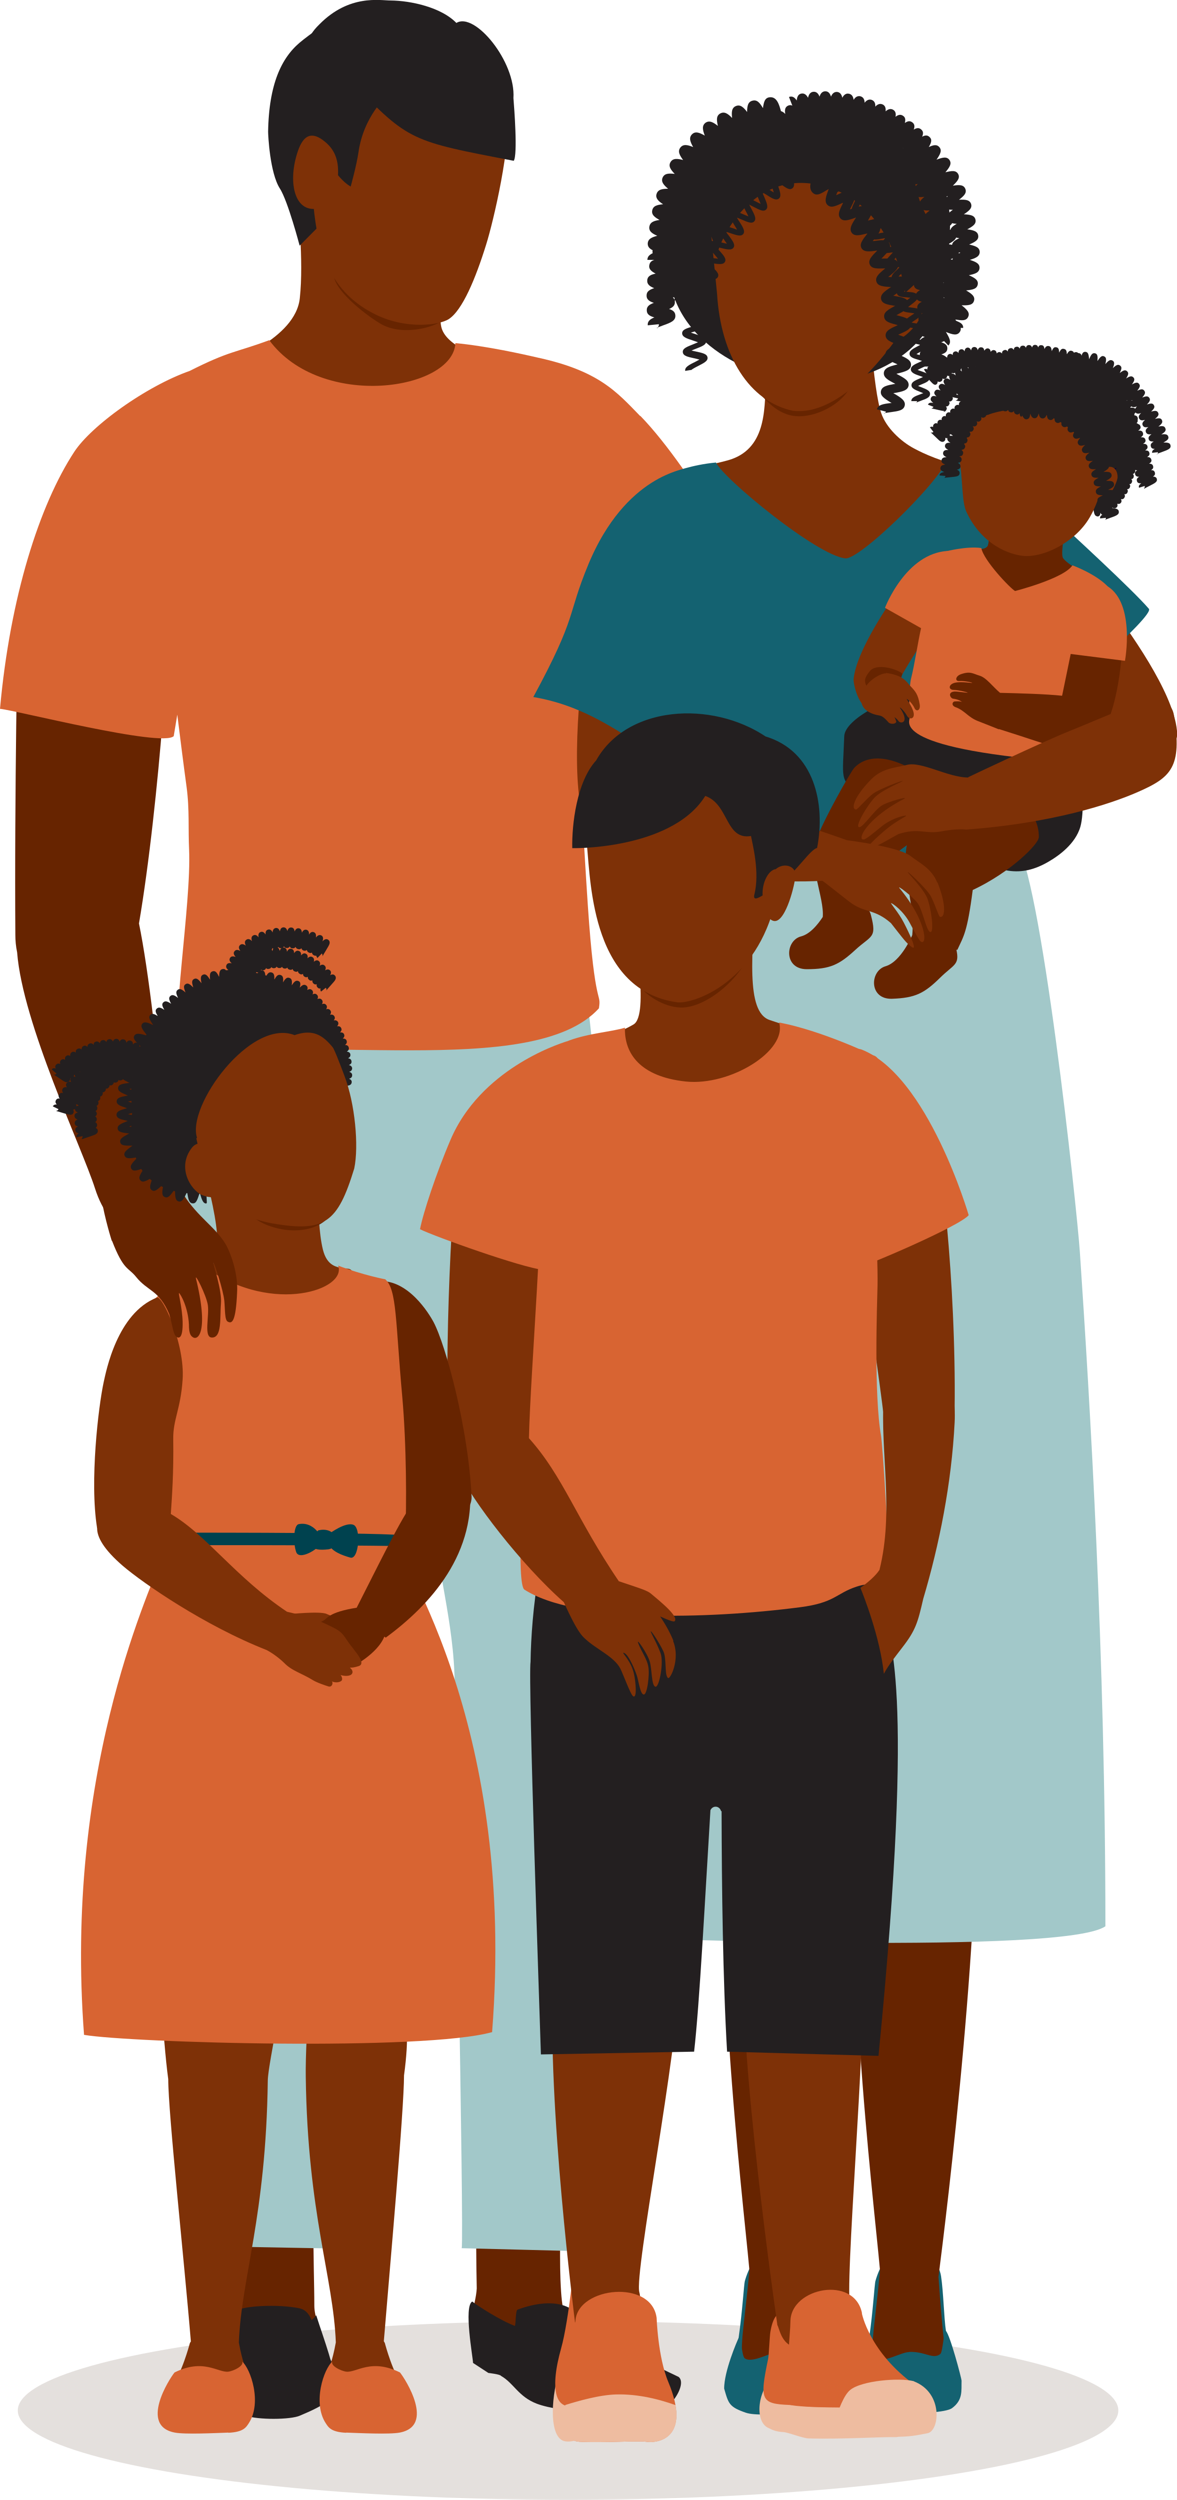 <?xml version="1.0" encoding="UTF-8"?><svg id="Layer_2" xmlns="http://www.w3.org/2000/svg" viewBox="0 0 72.83 154.68"><defs><style>.cls-1{fill:#146271;}.cls-1,.cls-2,.cls-3,.cls-4,.cls-5,.cls-6,.cls-7,.cls-8,.cls-9,.cls-10{stroke-width:0px;}.cls-2{fill:#d86432;}.cls-3{fill:#00424f;}.cls-4{fill:#0a003d;}.cls-5{fill:#672400;}.cls-6{fill:#231f20;}.cls-7{fill:#a2c8c9;}.cls-8{fill:#7e3107;}.cls-9{fill:#e4e0dd;}.cls-10{fill:#eebca0;}</style></defs><g id="Graphics"><ellipse class="cls-9" cx="35.15" cy="149.15" rx="34.05" ry="5.53"/><path class="cls-8" d="M18.37,11.73c.05,1.07.44,4.34.18,6.73-.27,2.49-4.3,3.95-5.1,4.23,1.17,2.36,4.1,4.58,9.67,5.21,6.23.71,6.35-3.91,7.05-5.63-.54-.22-2.63-.88-2.87-2.07-.28-1.41.55-5.92.51-7.66-.93-3-9.5-2.04-9.44-.81Z"/><path class="cls-5" d="M10.6,73.7c-.82-8.64-1.4-13.61-2-16.56,1.27-7.46,2.08-19.78,1.77-20.14-2.48-.53-8.19,1.02-9.23.51-.05.87-.25,11.95-.19,20.35,0,.32.03.69.11,1.07.34,4.42,4.01,12.07,4.82,14.61.95,2.96,2.92,3.09,4.12,3.15,1.21.05.66-1.83.6-2.99Z"/><path class="cls-5" d="M34.77,142.37c.1.87.37,1.63,2.19,3.28.53.48-1.03.76-1.38.79-.77.06-4.24-1.77-5.91-2.06-.97-.17-.22-1.71-.17-2.78,0,0-.17-7.4.25-9.57.42-2.17,5.28-1.56,5.23-.67-.06.89-.54,8.09-.21,11.02Z"/><path class="cls-6" d="M35.49,142.99s-.95-1-3.46-.08c-.14.05-.1.85-.17,1.01-.91-.34-2.36-1.28-2.64-1.51-.54.31.05,3.49.05,3.8l.95.62s.73.08.78.18c.79.45,1.07,1.28,2.21,1.72,1.48.57,5.52.77,7.19.63.93-.02,2.16-1.79,1.6-2.28-.51-.26-2.53-1.14-4.32-2.32-1.37-.9-2.23-1.78-2.19-1.77Z"/><path class="cls-5" d="M19.82,128.93c-.64,7.35-.37,11.07-.37,13.74,0,.74.38,1.29.35,2.29-.04,1.2-5.19.35-5.94-.59-.13-.16.57-1.35.56-1.56-.25-3.91-.65-6.88-1.39-13.89-.39-10.48,6.96-4.4,6.78,0Z"/><path class="cls-6" d="M19.57,143.27c.49,1.54,1.24,3.49.98,3.81-.25.32-7.17.76-7.49.38-.32-.38,1.13-4.76,1.18-4.08.06.74.68,1.12,2.12,1.21.75.05,2.88-.76,3.2-1.32Z"/><path class="cls-6" d="M19.38,143.94c-.19-.97-.7-1.08-.9-1.12-1.32-.26-3.37-.13-3.73.12-.26.18-.11.47-.41.88-.82,1.52-1.4,2.82-1.4,2.82,0,0-.36,1.04.11,1.47.47.44,1.46,1.11,2.15,1.36.75.27,2.78.26,3.36,0,.51-.22,1.8-.73,2.17-1.38.15-.26.13-.75.03-1.24-.14-.69-.59-1.3-1.38-2.92Z"/><path class="cls-7" d="M20.09,139.1c.31-3.29.58-11.05,1.18-21.37.25-4.26.6-10.3.99-14.92,1.35-15.82,3.61-24.08,3.25-30.33,1.05-3.63-1.86-6.22-2.48-7.49-1.4-2.84-8.17-7.15-9.94-6.79-1.77.36-1.85,5.43-1.87,10.72-.22,1.99,1.31,17.78,1.17,33.48-.05,4.99-.4,10.44-.34,14.98.14,10.43,1.36,18.73,1.36,21.62l6.7.12Z"/><path class="cls-7" d="M34.92,58.99c-1.16-3.78-19.6-1.74-20.87-.81-1.13.83,5.3,20.96,9.36,23.64.27.19,1.32.24,1.63.07,3.99-.47,12.24-13.76,9.88-22.9Z"/><path class="cls-7" d="M28.57,139.1c.15-.76-.49-33.18-.47-33.47.24-3.94-.75-7.2-1.33-11.42-1.73-12.68-2.79-21.15-2.96-22.29-.57-3.77.15-8.82.91-9.99,1.67-2.57,10.86-5.2,11.36-2,.59,3.71,1.56,15.21,1.68,17.2.34,3.63.61,20.09-.14,30.61-.05.69-1.99,30.37-2.36,31.54l-6.7-.17Z"/><path class="cls-2" d="M39.61,25.74c-1.44-1.48-2.55-2.8-6.37-3.62-.9-.21-3.15-.71-5.06-.89-.14,2.92-8.31,4.16-11.52-.18-2.17.8-2.42.64-4.92,1.9-2.72.96-6.09,3.4-7.14,5-2.16,3.29-3.98,9-4.6,15.91.94.08,10.01,2.4,10.75,1.69,0,0,.08-.49.22-1.33.19,1.53.38,3.04.58,4.51.18,1.37.09,2.57.15,3.83.15,3.44-1.16,10.86-.6,13.08,7.55-1.94,21.84,1.29,25.96-3.25.16-1.06-.25.18-.69-6.42-.28-4.23-.48-8.11-.42-9.03.12-1.79-.65-6.81-.42-8.75.02-.17.04-.34.06-.5,1.27.97,2.91,2.47,4.82,4.65,1.13-.73,5.66-4.57,6.75-5.36,0,0-4.2-7.81-7.53-11.24Z"/><path class="cls-5" d="M27.71,17.08s-.13,1.91-.08,2.42c.06.51-2.5,1.46-4.07.54-1.38-.81-4.43-3.37-2-3.76,2.43-.4,6.14.81,6.14.81Z"/><path class="cls-6" d="M18.53,2.65c-1.1.94-1.89,2.53-1.94,5.5,0,.17.1,2.54.73,3.52.5.78,1.22,3.53,1.22,3.53l1.36-1.37c-.76-.79-1.1-3.97-.66-4.5.28-.33,1.7-1.68,2.53-.19.09-1.12.76-3.61.76-3.61l-1.74-4.54s-1.73,1.2-2.26,1.66Z"/><path class="cls-8" d="M28.04,3.57c1.73.82,3.07,1.35,3.35,3.22.27,2.11-.86,6.92-1.31,8.35-.65,2.09-1.47,4.07-2.32,4.61-.59.37-2.58.64-4.46-.26-2.86-1.37-3.64-3.88-3.91-6.85-.4-7.72,6.01-10.32,8.66-9.08Z"/><path class="cls-6" d="M23.95,5.92s-1.46,1.28-1.77,3.51c-.12.82-.48,2.11-.48,2.11,0,0-1.09-.52-1.81-2.65-.3-.9-1.55-.87-1.47-1.51.08-.62,2.28-3.36,3.56-3.48,1.33-.12,2.08,1.71,1.98,2.02Z"/><path class="cls-6" d="M31.79,9.95c.25-.38.03-3.27-.02-3.88.15-2.25-2.39-5.35-3.53-4.65C27.3.45,25.42.04,24.17.03c-.67,0-2.56-.39-4.4,1.47-1.85,1.8.55,2.04,2.06,3.63,3.45,3.62,3.66,3.61,9.96,4.82Z"/><path class="cls-8" d="M18.38,9.51c-.58,1.87-.12,3.75,1.39,3.37,1.19-.3.9-.12,1.06-1.2.15-1.09.23-2.12-.71-2.9-.92-.77-1.42-.32-1.74.73Z"/><path class="cls-1" d="M50.15,140.84c.15.99.18,2.59.3,3.37.16.99.55,3.17.49,3.84-.02.27-5.11.32-5.44.08-.17-.12,0-2.11.21-3.52.23-1.6.32-3.25.38-3.47.94-3.3,3.78-2.09,4.06-.3Z"/><path class="cls-5" d="M52.3,107.74c-.07-1.3,4.12-17.57,3.96-18.42-.87-4.5-10.28,1.64-11.57,5.63-.38,1.17.63,12.25.46,13.7-1.26,10.36.8,27.16,1.22,31.8-.12,1.55-.42,3.73-.45,4.44-.1,2.06-.2,3.08-.2,3.08,0,0,6.02.11,5.07-1.07-.36-.45-.35-1.23-.47-2.15-.11-.9-.24-2.61-.33-3.86.49-3.82,2.85-22.91,2.3-33.15Z"/><path class="cls-1" d="M48.16,145.54c-.48,0-1.6.71-2.07.39-.22-.15-.23-1.59-.36-1.32-.14.28-.93,2.14-.92,3.19.27.93.3,1.13,1.34,1.49.56.19,1.72.07,2.14.1.37-.09,2.16-.09,2.55-.39.68-.51.56-1.09.58-1.69,0-.13-.71-2.83-.97-3.08-.12-.11-.19,1.29-.34,1.42-.46.38-.94-.17-1.95-.12Z"/><path class="cls-1" d="M58.23,140.84c.15.99.18,2.59.3,3.37.16.99.55,3.17.49,3.84-.02.27-5.11.32-5.44.08-.17-.12,0-2.11.21-3.52.23-1.6.32-3.25.38-3.47.94-3.3,3.78-2.09,4.06-.3Z"/><path class="cls-5" d="M60.38,107.74c-.07-1.3,4.12-17.57,3.96-18.42-.87-4.5-10.28,1.64-11.57,5.63-.38,1.17.63,12.25.46,13.7-1.26,10.36.8,27.16,1.22,31.8-.12,1.55-.42,3.73-.45,4.44-.1,2.06-.2,3.08-.2,3.08,0,0,6.02.11,5.07-1.07-.36-.45-.35-1.23-.47-2.15-.11-.9-.24-2.61-.33-3.86.49-3.82,2.85-22.91,2.3-33.15Z"/><path class="cls-1" d="M56.24,145.54c-.48,0-1.6.71-2.07.39-.22-.15-.23-1.59-.36-1.32-.14.28-.93,2.14-.92,3.19.27.93.3,1.13,1.34,1.49.56.19,1.72.07,2.14.1.37-.09,2.16-.09,2.55-.39.68-.51.56-1.09.58-1.69,0-.13-.71-2.83-.97-3.08-.12-.11-.19,1.29-.34,1.42-.46.38-.94-.17-1.95-.12Z"/><path class="cls-8" d="M53.86,17.16c-.22,1.67.18,7,.67,8.41.3.88,1.19,1.74,2.05,2.19.61.32,1.48.75,3.83,1.36.35.09,4.5,1.63,4.49,3.83,1.52.14-7.6,3.08-8.99,4.18-1.4,1.1-8.35-.41-9.77-1.4-1.41-1-5.48-3.77-5.55-5.8,1.03-.92,2.75-.97,4.46-1.45,2.35-.66,2.25-3.13,2.33-4.68.16-3.18-.18-6.06.62-6.77.79-.71,5.61-1.11,5.86.12Z"/><path class="cls-7" d="M62.81,52.14c1.55,1.41,3.83,22.65,4.01,25.34.62,9.23,1.58,25.02,1.58,41.71-2.5,1.76-28.66.76-33.06.61-.19-10.16,2.62-33.9,2.83-40.69.32-10.72,3.37-25.56,5.21-28.17l19.44,1.2Z"/><path class="cls-8" d="M64.19,31.99s8.46,9.25,8.65,13.39c.08,1.76-4.57,2.7-6.18,1.13-1.61-1.57-6.79-10.53-6.73-11.46.06-.92,3.66-3.33,4.26-3.06Z"/><path class="cls-8" d="M40.87,50.62s1.75-16.49,2.76-18.73c.45-1-4.15-1.92-5.69.67-1.5,2.52-3.76,19.15-.77,19.34.6.04,3.16-.93,3.71-1.28Z"/><path class="cls-1" d="M41.68,29.21s1.11-.45,2.62-.59c.49,1.01,6.24,5.75,8.01,5.93.86.09,5.57-4.46,6.33-6.11,2.06.28,3.3.81,3.35,1.13,1.32,8.38,4.2,6.17.03,23.89-.57,2.44-19.99.06-19.73-.91.45-1.71-.72-4.82-.69-8.91.03-3.37-.02-4.39-.11-5.63-.33-4.63.31-7.61.2-8.8Z"/><path class="cls-1" d="M61.2,38.16c-.53-1.13-.88-1.16-1.1-3.7-.21-2.46-.25-5.06-.58-5.86,1.09.11,4.11.99,5.44,3.19,1.28,1.17,5.16,4.74,6.13,5.88.37.44-5.81,5.67-6.08,6.16-.77,1.35-3.67-5.38-3.81-5.67Z"/><path class="cls-1" d="M44.23,46.77c-3.39,1.86-5.46-2.67-11.23-3.64,2.78-5.14,2.04-4.92,3.42-8.24,2.29-5.48,5.97-5.89,6.28-5.95.06,1,1.3,16.09,1.54,17.83Z"/><path class="cls-4" d="M69.79,25.36s.77,2.37-.11,4.42c-.88,2.05-2.54,1.39-2.54,1.39l.15-4.74s2.02-1.76,2.5-1.07Z"/><path class="cls-6" d="M56.49,43.12c.42.03.77.86,1.66.85,1.44-.02,7.99.05,8.62,3.17.26,1.28.32,3.19.08,4.02-.31,1.06-1.33,1.79-1.99,2.17-1.64.95-3.17.81-5.39-.93-.77-.26-2.65-2.07-3.77-2.43-2.49-.79-2.23-.65-2.65-.96-1.09-.79-.91-.77-.81-3.46.04-1.06,2.87-2.52,4.25-2.43Z"/><path class="cls-8" d="M52.82,42c.21-1.89,2.42-4.93,2.66-5.34,1.04-1.75,2.24-1.81,2.62-2.19,2.21-.66,1.18,1.41,1.44,1.92.14.27-1.61,1.6-3.9,5.68-.39.44-.82,1.9-1.85,1.77-.66-.08-1-1.52-.97-1.83Z"/><path class="cls-5" d="M60.79,30.62c-.07.75.59,2.45.33,3.14-.12.32-.89.19-1.59.41-.86-.1.06,2.72.71,3.49.65.78,3.83.88,4.65.53.82-.35,3.17-2.07,2.33-2.7-.35-.1-1.18-.62-1.43-.94-.25-.33.32-2.66.41-3.83.75-1.66-5.2-2.52-5.42-.1Z"/><path class="cls-2" d="M58.51,34.12s1.31-.34,2.21-.21c.15.78,1.8,2.5,2.09,2.66,0,0,3.02-.77,3.55-1.59,1.06.41,2.39,1.15,2.61,2,.64,2.55-1.33,9.5-2.24,10.22-11.64-.81-10.43-2.52-10.45-2.76-.03-.63-.04-1.9.1-2.48.19-.73.42-2.23.6-3.03.71-3.16,1.28-4.05,1.51-4.8Z"/><path class="cls-6" d="M67.91,31.95c-.16,0-.2-.17-.22-.27-.02-.08-.04-.19-.06-.29-.02-.13-.06-.32-.08-.36.01.03.06.09.15.09,0,0,0,0,0,0v-.36s.06,0,.09.02c.02-.02.05-.03.08-.04.03,0,.06,0,.09,0,.02-.02.04-.04.07-.05.04-.02.07-.03.1-.02.01-.03.03-.05.06-.08.04-.03.07-.04.1-.04,0-.03.02-.07.05-.1.03-.04.07-.05.11-.06,0-.04,0-.08.04-.12.03-.04.07-.07.11-.08-.01-.04,0-.08.03-.13.03-.05.06-.08.11-.09-.02-.04-.01-.09.01-.14.03-.06.06-.09.11-.1-.02-.04-.02-.09,0-.15.02-.06.06-.09.1-.11-.03-.04-.03-.09-.01-.15.02-.06.05-.1.1-.12-.03-.04-.04-.09-.02-.15.02-.06.05-.1.1-.12-.03-.04-.04-.09-.03-.15.02-.07.04-.1.1-.13-.04-.04-.05-.09-.03-.16.01-.07.04-.11.1-.13-.03-.04-.05-.09-.04-.15.01-.07.04-.11.09-.14-.04-.04-.06-.09-.05-.15,0-.07.04-.11.09-.14-.04-.04-.06-.08-.05-.15,0-.07.03-.11.08-.14-.04-.03-.06-.08-.06-.15,0-.06.03-.11.07-.14-.03-.03-.06-.07-.06-.14,0-.07.03-.12.08-.16-.06-.03-.1-.08-.1-.15-.01-.11.05-.18.18-.24-.14-.02-.22-.07-.24-.18-.02-.11.03-.18.16-.24-.14-.01-.21-.05-.24-.16-.03-.11.02-.18.13-.25h0c-.14,0-.21-.03-.25-.14-.04-.1,0-.18.1-.26-.13.01-.21-.02-.25-.11-.04-.1-.02-.17.07-.26-.13.02-.21,0-.26-.09-.05-.09-.03-.17.05-.27-.12.03-.2.02-.26-.06-.06-.08-.05-.16.02-.27-.12.05-.2.04-.27-.03-.07-.08-.07-.16-.01-.27-.11.06-.19.06-.27,0-.08-.07-.08-.15-.04-.27-.11.07-.19.09-.27.02-.09-.06-.1-.15-.06-.27-.1.09-.18.11-.28.05-.09-.06-.11-.14-.09-.27-.1.1-.18.13-.27.08-.1-.05-.12-.13-.11-.27-.09.11-.17.15-.27.1-.11-.04-.13-.12-.13-.27-.09.12-.16.16-.27.13-.11-.04-.14-.12-.14-.27-.08.13-.15.18-.26.15-.11-.03-.15-.11-.16-.26-.07.13-.14.19-.26.17-.12-.02-.16-.1-.17-.26-.07.14-.14.2-.25.18-.12-.02-.16-.1-.18-.25-.06.15-.13.21-.25.2-.07,0-.12-.04-.15-.1-.04.05-.09.08-.16.07-.07,0-.12-.03-.15-.09-.03.06-.08.08-.15.08-.07,0-.12-.02-.16-.07-.03.06-.07.09-.15.09-.07,0-.12-.01-.16-.06-.03.06-.07.09-.14.1-.07.01-.12,0-.17-.05-.02.06-.06.1-.13.12-.07.02-.12,0-.17-.04-.02.06-.05.1-.12.12-.07.02-.12.01-.17-.03-.01.07-.05.11-.12.13-.07.03-.12.02-.18-.02,0,.07-.04.11-.11.14-.07.03-.12.03-.18,0,0,.07-.03.11-.1.15-.06.04-.12.04-.18,0,0,.07-.02.12-.09.16-.06.04-.12.05-.18.02,0,.07-.02.12-.08.16-.06.04-.11.05-.18.03.01.07-.01.12-.07.17-.06.05-.11.06-.18.04.01.07,0,.12-.06.17-.05.05-.11.07-.17.05.02.06,0,.12-.05.17-.05.05-.1.07-.16.06.02.05.01.11-.03.17-.04.05-.09.08-.15.07.02.06.01.1-.02.16-.03.05-.07.07-.11.08.02.04.01.08-.01.13-.07.16-.23.14-.68.05-.12-.02-.27-.05-.32-.05h0s.13-.04.15-.14l-.36-.08c.04-.18.24-.15.32-.14.02,0,.04,0,.06,0-.19-.14-.25-.23-.18-.36.06-.1.13-.11.26-.08-.06-.07-.11-.17-.03-.27.06-.09.13-.1.25-.06-.06-.1-.07-.17,0-.25.07-.08.14-.09.24-.04-.05-.1-.05-.17.02-.24.07-.07.14-.08.24-.03-.04-.1-.03-.17.04-.24.08-.07.14-.07.24-.01-.04-.1-.02-.17.06-.23.08-.06.15-.06.24,0-.03-.11-.01-.17.07-.23.08-.06.15-.05.24.02-.02-.11,0-.17.08-.23.09-.05.15-.04.24.03-.02-.11,0-.17.1-.22.09-.05.16-.03.24.05-.01-.11.02-.17.11-.22.09-.04.16-.02.24.06,0-.11.03-.17.13-.21.1-.04.16-.01.23.08,0-.11.04-.17.14-.2.1-.03.16,0,.23.1.01-.11.05-.17.15-.19.1-.02.16.01.22.11.02-.11.07-.17.17-.18.1-.01.16.02.21.13.03-.11.08-.16.18-.17.1,0,.16.04.2.15.04-.11.09-.16.19-.16h0c.1,0,.16.05.19.16.04-.11.1-.15.2-.14.12,0,.17.08.19.24.06-.14.13-.2.25-.19.14.02.18.12.2.32.08-.19.15-.27.28-.24.14.02.17.13.18.33.09-.19.16-.27.3-.23.14.03.17.14.17.34.1-.18.18-.26.31-.22.14.04.16.15.15.36.11-.18.19-.25.33-.21.13.05.15.16.12.37.13-.18.21-.25.34-.19.13.06.14.17.09.39.14-.17.24-.23.36-.17.13.07.13.18.06.4.16-.16.26-.22.38-.14.12.08.11.2.02.41.17-.15.28-.2.4-.11.12.09.09.21-.02.41.19-.13.3-.17.41-.07.11.1.07.22-.06.41.21-.11.32-.14.42-.03.1.12.04.22-.11.4.22-.09.33-.11.42.02.08.12.02.23-.15.39.22-.07.34-.07.41.06.07.13,0,.23-.18.37.23-.04.34-.04.4.1.05.14-.02.22-.21.35.23-.02.34,0,.38.14.04.14-.04.22-.24.32.22,0,.33.03.36.17.03.14-.06.21-.26.3.22.01.32.05.34.2.02.14-.07.21-.27.28.21.03.31.08.32.22,0,.11-.06.16-.13.19.07.03.13.09.13.19,0,.08-.05.13-.11.16.07.04.09.09.09.17,0,.08-.05.13-.11.15.06.04.09.09.08.17,0,.08-.06.13-.11.15.05.04.08.09.07.18-.01.08-.06.12-.12.15.05.04.08.1.06.18-.02.08-.06.12-.12.14.05.04.08.1.06.18-.02.08-.07.12-.13.14.05.04.07.1.05.18-.02.08-.08.12-.14.14.05.05.07.11.05.19-.02.08-.07.12-.15.13.06.06.07.11.04.19-.03.08-.08.12-.16.12.06.06.07.12.03.2-.03.08-.09.11-.17.11,0,0,0,0,0,0,.06.07.06.13.02.21-.04.09-.12.11-.19.1.04.06.06.13,0,.22-.05.09-.14.1-.21.08.04.07.06.15,0,.23-.07.09-.16.08-.24.05.04.08.05.17-.03.24-.09.08-.19.05-.27,0,.03.09.04.19-.07.26-.11.07-.21,0-.28-.06.01.1,0,.21-.12.26-.13.05-.21-.04-.26-.13,0,.1-.04.22-.17.23,0,0-.02,0-.03,0Z"/><path class="cls-8" d="M62.86,24.07c-1.38.43-2.42-.35-2.96.78-.58,1.22-.69,2.5-.48,3.95.14.98.11,2.29.37,2.85.81,1.77,2.28,2.58,3.46,2.74,1.26.16,3.27-.82,4.17-2.36,1.24-2.12.89-4.47.88-4.66-.12-2.27-.15-1.67-1.07-3.41-1.09-2.06-2.25-.55-4.36.11Z"/><path class="cls-6" d="M60.3,26c-.48,1.2-.43.9-.99,2.33-.4-1.26-.25-2.48.33-3.79,1.27-2.85,5.11-2.58,6.29-2.37,2.86-.02,3.86,2.27,4.07,3.94.31,2.42.27,2.74-1.85,3-.91-2.14-3.73-5.12-7.85-3.1Z"/><path class="cls-8" d="M67.85,30.18c.08-.46-.16-.31.14-1,.86-.64,1.19-.11,1.16.39-.08.47-.69,1.58-1.01,1.31-.25-.1-.37-.23-.29-.69Z"/><path class="cls-6" d="M68.38,32.18s.06-.07.05-.14l-.36.04c-.02-.16.1-.23.36-.32-.26-.03-.4-.07-.43-.23-.02-.16.1-.23.34-.33-.26-.02-.4-.05-.43-.21-.03-.16.09-.23.33-.34-.26-.01-.4-.04-.43-.2-.03-.15.08-.24.31-.35-.26,0-.4-.03-.44-.18-.04-.15.07-.24.3-.36-.26.01-.39,0-.44-.16-.04-.15.06-.24.28-.37-.25.02-.39,0-.44-.14-.05-.14.04-.24.25-.38-.25.04-.38.03-.44-.11-.06-.14.03-.24.22-.39-.24.05-.37.05-.44-.08-.07-.13,0-.24.18-.4-.23.07-.36.07-.43-.05-.08-.12-.02-.23.14-.4-.21.08-.33.1-.42-.01-.09-.11-.04-.22.08-.4-.19.1-.31.13-.4.03-.1-.1-.07-.21.02-.39-.16.12-.27.16-.38.08-.11-.08-.1-.19-.04-.37-.13.13-.23.19-.35.13-.11-.06-.13-.16-.11-.35-.1.15-.19.22-.31.18-.12-.04-.16-.14-.17-.33-.08.17-.15.25-.28.24-.13-.01-.19-.11-.23-.31-.05.19-.11.29-.24.3-.14,0-.21-.09-.28-.29-.02.21-.06.32-.2.35-.18.04-.26-.14-.42-.48-.05-.11-.13-.29-.17-.32.02.02.07.05.14.03l-.09-.35c.18-.04.27.11.4.4.02-.33.04-.5.22-.52.18-.02.25.15.35.46.07-.33.11-.5.29-.5,0,0,0,0,0,0,.19,0,.23.18.28.52.12-.32.19-.49.38-.45.19.03.2.22.19.57.18-.29.28-.45.46-.38.18.07.15.26.09.59.23-.26.36-.39.52-.29.16.1.1.27-.02.59.26-.21.41-.32.55-.19.14.12.06.28-.11.57.28-.16.44-.24.57-.11.12.14.03.28-.17.54.29-.13.46-.18.56-.03.1.15,0,.27-.22.5.3-.1.46-.13.55.02.09.15-.02.27-.26.48.3-.07.46-.09.54.07.07.16-.04.27-.29.45.3-.05.46-.06.52.11.06.16-.06.26-.31.43.3-.03.46-.03.51.14.05.16-.07.26-.33.41.3-.02.45,0,.5.16.04.16-.08.25-.34.39.3,0,.45.01.49.18.04.17-.09.25-.36.38.29,0,.45.03.48.2.03.17-.1.25-.37.36.29.02.44.05.47.21.03.17-.11.25-.38.35.29.03.44.06.46.22.03.2-.18.27-.55.4-.11.04-.27.1-.31.12Z"/><path class="cls-6" d="M71.6,28.12s.06-.06.05-.14l-.36.04c-.01-.11.04-.18.17-.24-.15-.01-.23-.05-.25-.17-.03-.12.03-.2.18-.29-.18,0-.27-.02-.31-.14-.04-.12.02-.2.17-.31-.18.02-.28,0-.34-.12-.05-.12,0-.21.15-.33-.19.04-.29.02-.35-.1-.06-.12,0-.21.14-.34-.19.05-.29.04-.36-.08-.06-.12-.02-.21.12-.34-.18.06-.29.05-.36-.06-.07-.11-.03-.21.1-.35-.18.06-.29.07-.36-.04-.08-.11-.04-.2.08-.35-.18.07-.28.08-.36-.02-.08-.1-.05-.2.06-.35-.17.08-.27.09-.36,0-.09-.1-.06-.19.03-.35-.16.09-.26.11-.35.02-.09-.09-.08-.19,0-.34-.15.1-.24.12-.34.04-.09-.08-.09-.17-.03-.33-.13.1-.22.13-.32.07-.1-.07-.11-.16-.07-.31-.11.11-.2.14-.3.09-.1-.05-.12-.14-.11-.28-.09.11-.17.15-.27.12-.1-.03-.14-.11-.14-.24-.07.11-.13.16-.24.14-.1-.02-.15-.08-.18-.2-.04.11-.1.17-.2.17-.1,0-.16-.05-.21-.16-.02.12-.07.18-.17.2-.18.04-.26-.12-.43-.47-.06-.11-.14-.28-.17-.32.02.02.08.05.16.03l-.11-.35c.17-.05.26.07.39.35,0-.3.03-.46.2-.48.17-.02.24.12.32.42.07-.3.12-.45.29-.44.17.01.21.16.23.46.12-.28.2-.41.37-.37.16.04.17.19.15.48.16-.24.26-.36.41-.29.15.07.14.2.08.48.18-.21.29-.3.44-.22.14.08.12.22.02.47.2-.19.32-.26.45-.16.13.1.09.22-.02.46.21-.16.33-.22.45-.11.12.11.08.23-.06.45.22-.14.34-.18.45-.07.11.11.06.23-.09.44.22-.12.35-.16.44-.04.1.12.04.23-.11.43.23-.11.35-.13.44,0,.09.12.03.23-.13.42.23-.09.35-.11.44.02.08.13.02.23-.15.41.23-.08.36-.09.43.04.08.13,0,.23-.17.4.24-.07.36-.07.43.06.07.14,0,.23-.19.39.24-.06.37-.06.43.08.06.14-.02.24-.22.39.25-.04.37-.04.43.11.06.15-.03.24-.25.38.26-.03.38-.01.43.13.05.15-.06.24-.3.37.27,0,.41.02.44.18.04.2-.15.27-.53.41-.11.04-.28.1-.32.13Z"/><path class="cls-6" d="M58.41,29.59s.09-.06.09-.14l-.36-.03c0-.13.1-.18.29-.21-.18-.07-.26-.13-.24-.26.02-.13.11-.18.3-.2-.18-.08-.25-.14-.23-.28.03-.17.21-.18.31-.18,0,0,0,0,0,0-.09-.04-.25-.12-.21-.29.04-.17.22-.16.32-.16,0,0,0,0,0,0,0,0,0,0,0,0-.09-.05-.25-.14-.2-.3.05-.16.23-.15.33-.14,0,0,0,0,0,0,0,0,0,0,0,0-.08-.05-.24-.15-.18-.31.06-.16.24-.13.34-.12,0,0,0,0,.01,0,0,0,0,0-.01,0-.08-.06-.23-.17-.15-.33.07-.16.25-.12.35-.09,0,0,.01,0,.02,0,0,0-.01,0-.02-.01-.07-.07-.21-.19-.13-.34.09-.15.26-.09.36-.06,0,0,.02,0,.03,0,0,0-.01-.01-.02-.02-.06-.07-.19-.21-.1-.35.08-.12.2-.1.4-.01,0-.01-.02-.02-.03-.03-.06-.07-.17-.23-.06-.36.1-.11.21-.08.41.04-.12-.2-.15-.31-.04-.41.12-.1.23-.05.42.11-.1-.23-.11-.35.02-.43.13-.08.24,0,.4.19-.06-.25-.06-.38.09-.44.15-.06.24.04.37.27-.01-.27.01-.39.17-.42.16-.03.22.08.31.33.04-.26.09-.38.25-.38,0,0,0,0,0,0,.16,0,.2.12.24.37.09-.24.16-.35.31-.32.15.03.18.15.17.39.12-.21.2-.3.35-.25.16.06.14.25.12.34,0,.02,0,.04,0,.05.14-.18.23-.25.36-.19.15.08.1.26.08.35-.02.08-.06.19-.09.29-.04.12-.1.3-.1.35,0-.03-.02-.1-.08-.13l-.18.32c-.08-.05-.11-.12-.1-.23-.08.08-.15.1-.24.06-.08-.04-.12-.1-.12-.2-.06.08-.13.1-.22.08-.08-.02-.13-.07-.14-.16-.05.08-.11.11-.19.1-.08,0-.13-.05-.16-.12-.03.07-.08.11-.17.12-.08,0-.13-.02-.18-.08-.02.08-.06.12-.14.14-.08.02-.14,0-.2-.05,0,.08-.04.14-.11.17-.08.04-.14.03-.21-.02.01.09,0,.15-.08.2-.07.05-.14.05-.23,0,.03.09.02.16-.04.22-.07.07-.14.08-.24.04.05.09.05.17,0,.24-.06.08-.13.09-.24.06.07.09.08.17.03.25-.05.09-.13.11-.25.08.08.09.1.16.05.26-.05.09-.12.12-.25.1.09.09.12.16.08.26-.04.1-.11.13-.24.12.1.08.14.15.1.25-.04.1-.11.14-.24.14.11.07.15.14.12.25-.03.11-.1.15-.23.15.12.07.16.14.14.24-.02.11-.09.15-.23.17.12.06.17.13.16.24-.02.11-.08.16-.22.18.13.06.18.12.17.23-.02.19-.19.2-.6.24-.12.01-.31.03-.36.04Z"/><path class="cls-6" d="M58.44,25.43c-.1,0-.24-.03-.45-.08-.12-.03-.31-.07-.36-.07h0s.1-.03.13-.11l-.34-.13c.05-.12.14-.14.33-.11-.15-.12-.2-.2-.14-.32.06-.12.16-.13.34-.08-.14-.13-.18-.22-.1-.33.07-.11.17-.11.35-.04-.12-.15-.15-.24-.07-.34.11-.13.26-.05.35,0-.11-.16-.13-.26-.03-.35.1-.09.19-.07.35.04-.05-.09-.12-.25,0-.35.13-.1.27,0,.34.07-.04-.1-.09-.26.05-.35.11-.07.2-.03.33.11-.03-.1-.07-.27.09-.34.12-.06.2,0,.32.15-.03-.19,0-.29.12-.33.13-.04.2.02.3.18,0-.19.03-.28.16-.31.13-.03.2.04.28.21.02-.19.06-.28.19-.29.13-.02.19.06.25.24.03-.19.09-.27.22-.27,0,0,0,0,0,0,.13,0,.18.08.22.26.05-.18.11-.25.24-.24.13.01.18.09.2.28.07-.17.13-.24.26-.22.13.02.17.11.17.29.08-.16.15-.22.28-.19.12.03.16.12.15.3.09-.15.17-.2.29-.16.12.04.15.13.12.31.11-.14.18-.19.3-.14.12.05.13.14.1.31.11-.13.2-.17.31-.11.17.09.11.25-.03.64-.04.12-.11.3-.11.35,0-.03-.01-.1-.08-.14l-.18.32c-.09-.05-.1-.14-.1-.22-.06.05-.14.09-.23.04-.09-.04-.11-.13-.11-.21-.06.05-.13.09-.23.06-.09-.04-.12-.12-.12-.19-.05.06-.12.1-.22.07-.09-.03-.13-.1-.14-.18-.06.08-.12.11-.21.09-.09-.02-.13-.09-.15-.16-.05.08-.11.11-.2.1-.09-.01-.14-.05-.17-.14-.04.08-.1.12-.19.12-.09,0-.14-.04-.18-.13-.03.09-.08.13-.17.13-.09,0-.14-.03-.19-.1-.02.09-.07.13-.16.15-.09.02-.14-.01-.2-.08-.02.09-.06.14-.14.16-.08.02-.14,0-.2-.06,0,.09-.04.14-.12.17-.08.03-.14.02-.21-.04,0,.09-.03.14-.1.19-.08.04-.14.04-.21-.01.01.09-.01.15-.08.2-.07.05-.13.05-.21,0,.02.09,0,.15-.06.2-.07.06-.13.07-.21.03.03.08.02.14-.04.21-.06.06-.12.08-.21.06.04.08.04.14-.01.21-.05.07-.11.09-.2.08.05.07.05.14,0,.21-.04.08-.1.1-.19.1.06.07.07.13.03.21-.04.08-.09.12-.19.12Z"/><path class="cls-6" d="M57.88,23.81c-.1,0-.18-.09-.24-.15-.06-.06-.13-.14-.2-.22-.08-.1-.21-.25-.25-.27.03.02.1.04.18,0l-.2-.31c.08-.05.15-.04.21,0,0-.07,0-.14.08-.19.08-.05.15-.03.21,0,0-.07,0-.14.09-.19.08-.05.15-.03.22,0,0-.07,0-.15.09-.2.08-.05.16-.03.22.02,0-.08,0-.15.09-.2.09-.05.17-.02.23.03,0-.08.01-.16.1-.21.1-.05.18-.01.24.05,0-.08.01-.17.11-.21.11-.05.19.01.25.08,0-.09.02-.19.13-.22.12-.04.2.04.25.12,0-.1.04-.2.16-.23.13-.02.2.08.24.17.02-.1.06-.21.2-.21.13,0,.19.1.21.2.03-.09.09-.2.23-.18.13.01.16.12.18.21.05-.08.12-.16.24-.14.11.03.14.12.15.21.05-.07.13-.13.24-.1.1.04.13.12.13.2.06-.06.13-.11.23-.07.1.04.12.12.12.2.06-.06.13-.09.23-.05.09.04.11.12.11.2.06-.05.13-.08.22-.03.09.05.11.12.1.2.06-.05.13-.07.22-.02.09.05.1.12.1.19.06-.04.13-.07.22-.02.15.08.09.25.05.35-.03.08-.07.18-.11.28-.05.12-.12.3-.13.35,0-.03,0-.11-.09-.16l-.18.32c-.08-.04-.1-.11-.1-.18-.06.04-.12.05-.2.01-.08-.04-.1-.11-.1-.17-.06.04-.12.05-.2.01-.08-.04-.1-.1-.1-.17-.05.04-.12.05-.19.02-.07-.04-.1-.1-.11-.16-.05.04-.11.05-.19.02-.07-.03-.1-.09-.11-.15-.05.04-.11.05-.18.03-.07-.03-.1-.07-.12-.13-.04.03-.1.05-.17.03-.06-.02-.1-.06-.12-.1-.04.04-.09.05-.16.04-.06-.01-.1-.03-.13-.08-.03.04-.08.05-.14.05-.06,0-.1-.02-.13-.05-.03.04-.07.06-.13.06-.06,0-.1,0-.14-.04-.02.04-.06.07-.12.08-.06.02-.11,0-.16-.03-.02.05-.05.09-.11.11-.07.03-.12.01-.17-.02-.01.06-.04.11-.11.14-.07.03-.13.02-.18-.01,0,.06-.03.12-.1.15-.07.04-.14.03-.19,0,0,.06-.02.13-.09.17-.07.04-.14.03-.2,0,0,.07-.02.13-.09.18-.08.05-.14.03-.2,0,0,.07-.01.14-.09.18-.08.05-.15.03-.21,0,0,.07-.01.14-.09.19-.04.02-.07.03-.1.03Z"/><path class="cls-6" d="M70.79,30.24s.06-.09.04-.17l-.35.11c-.04-.11.01-.19.14-.27-.16,0-.24-.03-.27-.15-.03-.11.01-.18.14-.26-.15,0-.22-.04-.25-.15-.03-.11.01-.18.13-.25-.14,0-.22-.04-.25-.15-.03-.11.01-.18.13-.25-.14,0-.21-.04-.24-.15-.03-.11,0-.18.12-.25-.14,0-.21-.04-.24-.14-.03-.1,0-.17.12-.25h0c-.13,0-.2-.04-.24-.14-.03-.1,0-.17.11-.25-.13,0-.2-.03-.24-.13-.04-.1,0-.17.1-.25-.13,0-.2-.03-.24-.13-.04-.1-.01-.17.08-.25-.12,0-.19-.02-.23-.12-.04-.09-.02-.16.06-.24-.11.01-.18-.01-.23-.1-.04-.08-.03-.15.04-.23-.08.01-.16,0-.22-.09-.05-.07-.04-.14,0-.21-.09.02-.15,0-.2-.07-.05-.06-.06-.11-.04-.18-.07.02-.12,0-.17-.04-.04-.04-.07-.08-.07-.12-.04.02-.09.01-.14-.01-.04-.02-.07-.04-.09-.07-.03.02-.07.02-.11.02-.05,0-.08-.02-.11-.04-.02.03-.06.05-.11.07-.06.02-.11.01-.16-.02-.01.06-.04.1-.1.13-.16.09-.26-.03-.52-.35-.08-.1-.21-.25-.25-.28.02.02.1.04.17,0l-.2-.31c.15-.1.28.04.35.12.01.01.02.03.04.04,0-.02-.01-.04-.01-.06-.02-.09-.06-.28.1-.34.15-.06.24.04.38.28,0-.04,0-.09,0-.12,0-.09,0-.29.19-.31.18-.02.23.17.26.27.01.05.02.1.04.16.02-.06.04-.11.06-.16.03-.09.11-.28.28-.23.18.04.16.24.15.34,0,.04-.01.1-.02.15.03-.04.07-.08.09-.12.06-.07.19-.22.35-.13.15.1.07.28.03.36-.01.03-.02.05-.04.08.03-.02.05-.04.07-.05.08-.05.24-.17.37-.04.12.13,0,.28-.05.36,0,0-.01.02-.02.03,0,0,.02,0,.03-.01.09-.04.26-.12.36.02.1.14-.03.27-.09.34.1-.03.27-.09.35.06.06.11.02.2-.11.32.18-.04.27-.02.32.09.05.11.01.19-.12.3.17-.03.26,0,.3.11.05.11,0,.19-.13.29.16-.02.25.01.29.13.04.11,0,.19-.13.28.16-.01.24.02.28.13.04.11,0,.19-.14.27.15,0,.23.03.27.14.03.11-.01.18-.14.27.15,0,.23.03.26.15.03.11-.01.18-.14.26.15,0,.22.04.26.15.03.11-.01.18-.14.26.14,0,.22.04.25.15.03.11-.01.18-.13.25.14,0,.21.04.24.15.03.11-.01.18-.12.25.13,0,.21.04.24.14.05.18-.1.26-.48.45-.11.05-.27.14-.31.17Z"/><path class="cls-6" d="M58.31,27.34c-.09,0-.18-.07-.24-.13-.06-.06-.14-.13-.22-.21-.09-.09-.23-.22-.27-.25.03.02.11.03.18-.02l-.22-.29c.07-.05.14-.05.2-.02-.01-.07,0-.14.07-.19.07-.06.14-.05.2-.02-.01-.07,0-.14.06-.19.07-.06.14-.05.2-.03-.02-.07,0-.14.06-.2.07-.06.14-.05.2-.03-.02-.07,0-.14.06-.2.07-.06.14-.06.21-.03-.02-.07-.01-.14.06-.2.07-.06.14-.06.21-.03-.02-.07-.01-.14.06-.2.07-.06.14-.06.21-.03-.02-.07-.01-.14.06-.2.07-.06.14-.06.21-.03-.02-.07-.01-.14.06-.2.07-.06.15-.05.21-.02-.02-.07-.01-.15.06-.21.07-.06.15-.05.22-.02-.02-.07-.01-.15.06-.21.08-.06.16-.05.22-.01-.02-.07-.01-.15.07-.21.08-.06.16-.04.23,0-.02-.08-.01-.16.07-.22.09-.06.16-.05.25.02-.02-.09-.01-.18.09-.24.12-.07.22.01.29.09-.02-.1-.02-.23.12-.28.17-.06.26.11.31.21.02.03.03.07.05.1,0-.05,0-.09.01-.13.01-.09.04-.3.23-.28.05,0,.1.03.13.07.07.09.06.18,0,.55.28-.24.36-.31.47-.29.05,0,.1.03.13.08.11.15-.05.28-.12.34-.03.02-.06.05-.1.08.04,0,.07-.01.11-.01.11-.01.31-.03.35.15.04.17-.14.24-.23.27-.08.03-.17.06-.27.09-.12.04-.32.1-.37.13.03-.01.07-.07.07-.15l-.36.04s0-.08.01-.11c0,0,0,0-.01-.01,0,0,0,0,0,0-.02.03-.04.05-.08.07-.06.03-.11.03-.16,0,0,.05-.03.1-.09.13-.07.04-.13.04-.18.01,0,.06-.02.12-.08.16-.07.05-.13.04-.19.02,0,.06,0,.13-.07.18-.07.05-.14.05-.2.02.01.07,0,.13-.07.19-.07.06-.14.05-.2.03.01.07,0,.14-.06.19-.07.06-.14.05-.2.03.02.07,0,.14-.06.2-.07.06-.14.06-.21.03.02.07.01.14-.06.2-.07.06-.14.06-.21.03.02.07.01.14-.06.2-.07.06-.14.06-.21.03.02.07.01.14-.06.2-.07.06-.14.06-.21.03.02.07.01.14-.06.2-.07.06-.15.05-.21.02.02.07.01.14-.06.21-.07.06-.15.05-.21.02.02.07.01.15-.06.21-.07.06-.15.05-.22.02.02.07.01.15-.06.21-.04.03-.08.04-.11.04Z"/><path class="cls-2" d="M58.84,39.91l-4.08-2.3s1.29-3.4,3.91-3.52c.2,1.92.54,4.52.17,5.82Z"/><path class="cls-5" d="M55.59,42.36s.19-.43.25-.68c-.35-.29-1.6-.67-2.02-.15-.3.37-.38.59-.19.94.26.48.71-.25.71-.25,0,0,.94.43,1.25.15Z"/><path class="cls-8" d="M54.83,41.64c1.13.15,1.29.6,1.52.83.31.32.46.52.56,1.12.06.38-.21.47-.32.23-.13-.3-.46-.59-.48-.57-.02.02.33.44.42.84.09.4-.26.48-.42.18-.14-.27-.53-.63-.4-.44.59.9.03.97-.1.8-.12-.16-.24-.25-.3-.27-.04-.02-.02-.17.14.25.06.16-.25.24-.45.11-.55-.62-.5-.34-1.09-.59-.81-.35-.71-1.03-.35-1.63.28-.47,1-.87,1.27-.83Z"/><path class="cls-5" d="M53.79,56.38c.16-.94.49-2.02.64-2.87.59-.37,3.28-2.42,3.89-2.81-.16-.37.4-1.53-.94-2.5-1.86-1.35-3.56-1.69-4.52-.69-.21.22-1.9,3.21-2.33,4.4-.58,1.49.49,3.62.38,4.83-.31.47-.78,1.05-1.34,1.2-.99.25-1.09,2.03.35,2.03,1.44,0,2-.27,3-1.19,1-.92,1.35-.71.97-2.16-.02-.08-.05-.16-.09-.23Z"/><path class="cls-5" d="M64.28,51.83c.04-1.72-1.61-2.73-2.81-2.94-1.38-.24-3.62,1.05-4.75,2.08-.14.09-.24.2-.3.3-.09.1-.17.19-.23.27.02.07.04.13.06.2-.65,2.05.39,3.99.2,6.11,0,.01-.01.02-.01.03,0,0-.68,1.63-1.65,1.91-.98.29-1.03,2.06.41,2.01,1.44-.05,1.99-.34,2.96-1.29.85-.84,1.23-.79,1.02-1.74h.06c.39-.85.61-1.07.95-3.7,2.39-1.12,4.08-2.86,4.08-3.24Z"/><path class="cls-5" d="M69.16,37.41c-.95-1.38-2.42-.13-2.58,1.16-.13,1.04-.41,2.29-.86,4.48-1.05-.11-2.64-.15-3.84-.18-.45-.38-.85-.94-1.26-1.06-.43-.13-.57-.29-1.14-.1-.37.12-.4.45-.13.43.33-.02.82.09.81.11,0,.03-.69-.1-1.09,0-.4.11-.39.44-.05.44.3,0,1.04.19.81.17-.35-.03-.6-.08-.78-.07-.43.04-.25.41-.08.44.36.05.5.16.56.21-.05-.03-.17-.06-.44-.04-.15,0-.28.27.1.38.53.22.73.61,1.33.84.16.06,1.09.43,1.29.51v-.02c3.86,1.22,3.64,1.32,5.48,1.28,0,0,1.1-.62,1.13-1.45,1.08-2.26,1.28-6.78.73-7.55Z"/><path class="cls-8" d="M58,54.62c-.36-.9-1.11-1.22-1.67-1.66-.75-.58-3.92-.97-3.92-.97-3.1-1.11-11.11-3.65-12.07-4.01-3.85-1.45-4.48,1.83-4.15,3.07.57,2.1,9.22,3.77,14.7,3.45.34.24,1.61,1.27,1.84,1.42.85.57,1.41.33,2.4,1.2.78.99.93,1.22,1.29,1.48.37.27-.14-.83-.5-1.52-.32-.62-.85-1.21-.78-1.2.1.02.74.47,1.14,1.2.33.61.58,1.1.7,1.18.41.27.37-1.25-1.31-3.29-.24-.29.84.53,1.12.93.31.45.52,1.65.75,1.76.3.15.08-1.43-.15-2.05-.23-.62-1.25-1.61-1.22-1.65.03-.03,1.12.99,1.4,1.45.22.37.51,1.28.58,1.31.3.13.46-.61-.14-2.12Z"/><path class="cls-5" d="M46.63,22.92s-.56.49.21,1.26c.49.49,1.22,1.48,2.42,1.57,1.41.11,3.49-1.03,3.61-2.65.23-2.99-6.23-.19-6.23-.19Z"/><path class="cls-6" d="M41.5,15.59c-.7,3.81,2.66,7.07,7.11,7.89,4.45.82,8.92-1.37,9.62-5.19.7-3.81,1.5-7.81-2.8-9.24-11.19-3.72-13.24,2.72-13.94,6.53Z"/><path class="cls-8" d="M54.09,21.26c2.76.59,4.72-4.66,1.2-2.39-.62.4-1.96,2.23-1.2,2.39Z"/><path class="cls-8" d="M44,14.33c.02-2.61-.97-2.07,1.32-4.3,2.72-2.64,5.07-2.45,8.37-.53,2.17,1.26,3.84,1.49,3.83,3.94,0,2.44.09,4.03-1.18,6.18-1.35,2.27-4.34,6.13-7.27,5.8-2.7-.57-4.47-3.39-4.7-7.24l-.38-3.84Z"/><path class="cls-6" d="M56.02,18.13s-.61-4.83-4.22-6.33c-4.7-1.94-7.03,2.53-7.38,3.78-3.33-7,2.73-9.1,6.25-8.45,3.52.65,5.31,1.39,6.09,4.76.79,3.37,3.6,2.39-.75,6.23Z"/><path class="cls-6" d="M59.08,20.49c-.05-.04-.28-.1-.41-.14-.44-.13-.77-.23-.76-.54,0-.25.22-.36.55-.46-.33-.1-.55-.2-.55-.46,0-.25.21-.36.54-.47-.33-.09-.55-.19-.56-.44-.01-.25.2-.37.52-.49-.33-.08-.55-.17-.57-.42-.02-.25.18-.37.49-.5-.33-.06-.56-.14-.59-.39-.03-.25.16-.38.47-.52-.33-.05-.56-.12-.6-.36-.04-.24.14-.39.43-.54-.33-.03-.56-.09-.61-.32-.06-.24.12-.39.39-.56-.33,0-.55-.05-.63-.28-.07-.23.09-.4.35-.58-.32.02-.55-.01-.64-.24-.09-.22.06-.4.3-.6-.31.04-.54.03-.65-.18-.11-.21.02-.4.24-.62-.31.07-.53.08-.65-.12-.12-.2-.02-.4.18-.64-.29.1-.51.13-.66-.06-.14-.18-.06-.39.11-.65-.28.13-.49.18-.66,0-.16-.17-.1-.38.04-.65-.26.16-.47.23-.65.08-.12-.1-.14-.22-.1-.38-.11.06-.25.1-.39,0-.12-.09-.15-.21-.12-.36-.1.06-.24.11-.38.02-.13-.08-.17-.19-.15-.34-.1.07-.23.12-.37.04-.13-.07-.18-.17-.18-.32-.09.07-.21.13-.36.07-.14-.06-.19-.17-.21-.28-.08.08-.19.14-.34.1-.14-.04-.21-.14-.24-.24-.08.11-.17.15-.31.14-.13-.02-.21-.08-.27-.2-.06.11-.15.17-.28.17-.13,0-.22-.05-.29-.15-.04.12-.12.19-.25.21-.13.03-.22-.01-.31-.1-.03.12-.09.2-.21.25-.13.05-.23.02-.33-.06,0,.13-.05.22-.17.28-.12.07-.23.06-.34-.01.02.13-.02.23-.13.32-.12.09-.24.07-.35.03.03.11.02.23-.09.34-.1.1-.21.11-.35.07.05.13.05.23-.04.34-.23.28-.59.08-.98-.12-.11-.06-.27-.15-.32-.16.04.01.16,0,.24-.12l-.51-.33c.13-.2.33-.18.54-.1-.07-.12-.2-.35-.03-.54.18-.19.42-.07.52,0-.06-.12-.15-.36.04-.53.2-.17.43-.02.53.06-.04-.12-.11-.38.1-.52.23-.15.44.05.52.13-.02-.12-.07-.4.17-.51.25-.12.44.12.51.21,0,0,0,0,0,0,0-.12-.02-.42.25-.49.27-.08.41.19.47.29,0,0,0,0,0,0,0,0,0,0,0,0,.01-.11.05-.42.33-.45.28-.03.38.25.42.36,0,0,0,0,0,0,.03-.11.12-.4.39-.39.27.01.33.3.35.41.05-.11.18-.37.44-.32.26.05.28.32.29.44.07-.11.23-.33.47-.25.24.08.24.33.23.46.09-.1.26-.28.49-.18.22.1.2.34.18.47.1-.09.28-.24.49-.12.2.12.17.34.14.47.11-.09.3-.21.49-.08.19.13.15.34.11.47.11-.08.31-.18.48-.04.21.17.09.44.05.54-.01.03-.03.06-.04.09.27-.16.48-.23.66-.07.21.19.1.45-.09.8.36-.17.62-.27.8-.06.18.21.05.46-.18.78.37-.13.64-.2.8.03.16.23,0,.46-.25.76.38-.1.65-.14.79.11.14.24-.04.45-.32.72.38-.06.66-.07.77.18.11.25-.08.45-.38.69.38-.03.66-.02.75.24.09.26-.11.44-.43.65.38,0,.65.03.72.3.07.26-.14.43-.47.62.38.03.64.07.7.34.06.26-.17.41-.5.59.37.05.63.11.67.38.04.27-.19.4-.52.56.37.06.62.14.65.41.03.27-.2.39-.55.53.36.08.61.17.63.43.02.27-.22.38-.56.51.36.09.6.19.61.45,0,.27-.23.38-.58.49.35.1.59.21.59.47,0,.26-.24.37-.58.47.35.11.58.22.57.48h-.61c0,.1.06.17.09.19Z"/><path class="cls-6" d="M58.69,21.39l-.42-.44c-.08.08-.09.18-.08.22-.02-.06-.14-.26-.21-.38-.24-.4-.41-.67-.22-.89.13-.16.32-.15.58-.07-.17-.21-.25-.38-.15-.57.11-.19.3-.21.59-.17-.21-.18-.33-.35-.26-.56.08-.21.28-.26.58-.26-.25-.16-.4-.31-.35-.53.05-.22.26-.29.56-.33-.27-.13-.45-.26-.42-.49.03-.23.23-.32.53-.39-.29-.1-.48-.22-.48-.45,0-.23.2-.34.49-.44-.3-.08-.5-.17-.52-.41-.02-.23.16-.36.45-.49-.31-.05-.52-.13-.56-.36-.04-.23.13-.38.4-.53-.31-.02-.53-.08-.59-.31-.06-.23.1-.38.35-.56-.31,0-.53-.03-.61-.25-.08-.22.06-.39.3-.59-.31.04-.53.02-.63-.19-.1-.21.02-.39.24-.61-.3.07-.52.07-.64-.13-.12-.2-.02-.39.17-.63-.29.1-.5.12-.65-.06-.14-.18-.07-.38.09-.63-.27.13-.48.18-.64.01-.12-.12-.11-.26-.07-.37-.11.04-.25.06-.37-.05-.12-.11-.12-.25-.09-.36-.11.05-.25.07-.37-.03-.13-.1-.14-.24-.11-.35-.11.06-.24.09-.37,0-.13-.09-.15-.23-.13-.34-.1.06-.23.1-.37.02-.14-.08-.16-.21-.16-.33-.1.07-.22.11-.36.04-.14-.07-.18-.2-.18-.31-.09.07-.21.13-.36.07-.14-.06-.19-.18-.21-.3-.08.08-.2.14-.35.09-.15-.05-.21-.16-.23-.28-.08.09-.19.15-.34.12-.15-.03-.22-.14-.25-.25-.07.09-.17.17-.32.15-.15-.02-.23-.12-.27-.23-.06.1-.16.18-.31.17-.15,0-.24-.1-.29-.2-.05.1-.14.19-.29.2-.15,0-.24-.08-.31-.17-.04.1-.12.2-.27.22-.14.02-.23-.03-.32-.13-.03.13-.1.21-.23.24-.35.09-.53-.28-.71-.68-.05-.11-.13-.28-.17-.32.03.04.14.1.26.05l-.22-.57c.22-.08.36.04.48.22.01-.14.05-.39.29-.43.23-.04.35.15.41.26.03-.14.1-.35.33-.37.23-.02.33.17.38.3.04-.13.13-.33.36-.33h0c.23,0,.31.2.35.33.05-.13.16-.31.38-.29.22.02.29.22.32.36.06-.12.19-.3.41-.25.22.04.27.24.29.38.07-.12.21-.28.43-.22.21.06.25.26.25.4.08-.11.23-.25.44-.18.21.08.23.28.22.42.09-.1.25-.23.45-.14.2.09.2.29.19.43.1-.09.27-.21.46-.1.19.1.18.31.15.44.11-.09.28-.19.46-.07.16.1.17.25.12.45.17-.12.31-.15.46-.04.15.11.16.26.09.45.18-.11.32-.13.46-.01.14.12.14.26.06.45.18-.1.33-.11.46.02.17.16.11.35-.05.62.28-.13.49-.18.65,0,.19.21.05.46-.17.78.37-.14.64-.21.8.02.16.23,0,.46-.25.76.38-.09.65-.14.79.11.13.24-.05.45-.33.72.38-.06.66-.07.77.19.11.26-.09.45-.39.68.39-.02.66,0,.75.26.08.26-.13.43-.45.64.39.02.66.06.72.33.06.27-.17.42-.51.6.38.05.65.12.68.39.04.27-.21.4-.56.55.38.09.64.17.65.45.01.28-.24.39-.61.5.37.12.62.23.6.51-.02.28-.28.36-.66.44.36.16.6.3.55.57-.05.28-.32.33-.72.37.34.2.57.37.49.64-.08.28-.37.29-.77.28.32.25.53.45.41.71-.12.27-.41.24-.82.16.28.31.46.54.3.78-.17.25-.46.16-.86,0,.22.37.36.63.15.84Z"/><path class="cls-6" d="M57.39,22.9s.12-.1.12-.22h-.61c0-.21.13-.3.34-.37-.21-.07-.33-.17-.33-.36,0-.19.12-.29.33-.37-.21-.07-.33-.16-.34-.36,0-.19.11-.29.32-.37-.21-.06-.34-.15-.35-.35,0-.19.1-.3.31-.38-.21-.06-.34-.14-.35-.34-.02-.19.09-.3.29-.39-.21-.05-.34-.13-.36-.32-.02-.19.08-.3.28-.4-.22-.04-.34-.12-.37-.31-.03-.19.07-.3.26-.41-.21-.04-.35-.11-.38-.3-.03-.18.06-.3.25-.41-.21-.03-.35-.1-.39-.28-.04-.18.05-.3.23-.42-.21-.02-.35-.08-.4-.26-.05-.18.03-.3.2-.43-.21,0-.35-.07-.4-.24-.06-.17.01-.3.17-.43-.21,0-.34-.05-.41-.22-.07-.17,0-.3.14-.43-.13.01-.32,0-.41-.19-.07-.15-.03-.29.09-.43-.12.02-.3.02-.4-.14-.2-.32.12-.62.42-.91.08-.08.21-.2.24-.25-.02.04-.04.16.04.25l.47-.39c.07.09.16.28-.06.55-.02.02-.04.05-.07.08.3-.07.5-.07.62.14.13.23-.08.43-.16.51-.01.01-.02.02-.03.03,0,0,.02,0,.02,0,.11-.02.42-.06.53.2.11.25-.12.43-.2.5,0,0-.01,0-.02.01,0,0,0,0,0,0,.11,0,.41-.03.51.23.09.25-.15.42-.23.49,0,0,0,0,0,0,0,0,0,0,0,0,.11,0,.41,0,.49.26.08.26-.17.41-.26.47,0,0,0,0,0,0,.11,0,.41.02.47.28.06.26-.19.41-.28.46.12,0,.4.04.45.3.04.21-.08.33-.3.45.25.03.41.11.44.31.03.21-.09.32-.32.44.25.04.4.12.43.33.03.21-.1.32-.33.42.25.05.39.13.41.34.02.21-.11.32-.34.41.25.06.39.15.4.35.01.21-.12.31-.35.4.24.07.38.16.39.36,0,.21-.12.31-.36.39.24.07.38.17.38.37,0,.21-.13.3-.37.38.24.08.37.18.37.38,0,.3-.3.37-.79.47-.14.03-.37.08-.43.11Z"/><path class="cls-6" d="M41.66,18.65s.11-.13.09-.26l-.68.09c-.03-.24.12-.37.37-.49-.27-.06-.44-.16-.47-.4-.02-.24.14-.37.39-.48-.27-.08-.44-.18-.45-.42,0-.24.16-.36.42-.46-.27-.09-.43-.21-.43-.45,0-.24.18-.35.45-.43-.26-.11-.43-.24-.4-.48.02-.25.21-.34.49-.4-.26-.13-.41-.27-.37-.51.04-.25.24-.33.53-.37-.25-.15-.4-.3-.34-.54.06-.24.27-.31.56-.32-.24-.18-.37-.34-.29-.58.09-.24.3-.28.6-.26-.22-.2-.34-.38-.23-.61.11-.23.33-.25.63-.2-.2-.23-.3-.42-.17-.64.14-.22.36-.21.66-.12-.18-.25-.26-.46-.09-.66.17-.2.39-.16.67-.04-.14-.28-.2-.49,0-.67.19-.18.41-.11.68.06-.11-.3-.13-.52.08-.67.22-.15.43-.05.68.16-.07-.32-.07-.55.17-.67.1-.05.36-.12.63.2.09.11.18.25.26.39.06.1.15.24.19.28-.03-.03-.12-.07-.23-.03l.2.66c-.15.05-.27.01-.38-.07,0,.15-.06.27-.2.35-.16.1-.31.06-.47-.05.04.19.02.34-.13.46-.15.12-.3.11-.48.02.07.19.07.34-.06.48-.13.14-.28.15-.47.08.09.18.11.33,0,.49-.11.16-.27.18-.47.14.12.17.16.32.06.49-.1.17-.25.21-.45.2.14.15.2.3.12.48-.08.18-.22.24-.44.25.16.14.24.28.18.47-.06.19-.2.27-.42.29.17.13.27.26.23.46-.04.2-.18.29-.4.33.19.11.3.24.27.44-.03.21-.16.3-.38.36.2.1.32.22.31.43-.01.21-.14.31-.36.39.21.09.34.2.34.41,0,.21-.13.33-.34.41.22.07.36.18.37.39.01.21-.11.33-.32.44.23.06.37.16.4.37.04.33-.27.45-.72.63-.13.05-.34.14-.4.18Z"/><path class="cls-6" d="M40.64,16.31s.11-.1.11-.23h-.69c0-.27.23-.39.55-.5-.33-.12-.54-.25-.53-.52.02-.28.25-.38.59-.47-.32-.14-.53-.28-.49-.56.04-.28.28-.37.63-.42-.31-.17-.51-.33-.45-.6.06-.28.32-.34.67-.37-.29-.19-.49-.38-.4-.65.09-.27.35-.31.71-.31-.27-.23-.45-.43-.34-.69.12-.27.39-.27.75-.23-.25-.26-.41-.48-.26-.73.15-.25.42-.22.78-.13-.22-.29-.35-.54-.17-.77.18-.23.45-.17.79-.03-.18-.32-.28-.58-.07-.79.21-.21.47-.1.79.08-.13-.34-.19-.61.04-.79.24-.17.48-.04.77.19-.08-.35-.11-.63.15-.77.26-.14.48.02.73.28-.04-.36-.03-.63.24-.74.27-.11.47.08.69.37,0-.37.05-.63.33-.7.29-.08.46.14.65.46.05-.37.11-.63.4-.67.46-.06.6.46.7.81.03.11.07.27.1.32-.02-.03-.09-.09-.2-.09v.69c-.21,0-.34-.13-.43-.31-.06.22-.16.37-.36.41-.23.05-.37-.09-.52-.32-.02.27-.09.46-.31.54-.22.07-.38-.04-.56-.25.01.27-.03.47-.24.56-.21.1-.38,0-.58-.17.05.26.03.46-.17.58-.19.12-.38.06-.59-.09.08.25.09.45-.09.6-.17.15-.36.11-.6-.01.11.24.14.43,0,.6-.15.17-.35.16-.6.07.14.22.2.41.08.6-.13.19-.33.2-.59.15.17.2.26.38.15.59-.1.21-.3.24-.57.22.2.18.31.36.23.57-.08.22-.28.28-.56.28.22.17.35.33.3.55-.06.23-.26.31-.54.34.24.15.39.29.35.53-.04.24-.23.33-.51.39.26.13.42.26.4.51-.02.24-.21.35-.49.43.27.11.45.24.44.48,0,.33-.34.43-.79.56-.13.04-.36.1-.41.14Z"/><path class="cls-6" d="M40.67,20.31s.11-.12.1-.25l-.69.07c-.02-.25.14-.38.41-.49-.28-.08-.46-.18-.47-.43-.01-.25.16-.37.44-.47-.28-.09-.46-.21-.45-.46,0-.25.19-.36.47-.45-.28-.11-.45-.24-.43-.49.02-.25.22-.35.52-.41-.27-.14-.44-.28-.39-.53.04-.25.25-.33.56-.37-.26-.16-.42-.32-.35-.57.07-.25.29-.31.6-.31-.25-.19-.39-.37-.29-.61.1-.25.33-.27.64-.24-.23-.22-.35-.42-.22-.65.13-.23.36-.23.68-.16-.2-.26-.3-.46-.14-.68.16-.22.39-.18.7-.06-.16-.28-.23-.5-.04-.7.19-.19.41-.12.7.04-.12-.3-.16-.53.06-.69.22-.16.43-.06.69.14-.08-.32-.08-.55.15-.68.24-.13.43,0,.66.23-.03-.32,0-.55.24-.65.26-.1.44.06.63.32,0-.33.06-.56.32-.62.11-.02.37-.04.57.32.07.13.12.28.17.43.04.11.09.27.12.31-.02-.03-.1-.09-.22-.08l.07.69c-.17.02-.29-.06-.39-.18-.04.17-.12.28-.29.33-.19.06-.32-.02-.46-.17,0,.21-.06.36-.24.44-.18.08-.32.03-.48-.1.03.21-.01.36-.17.47-.16.11-.32.07-.49-.03.05.2.04.36-.11.48-.15.13-.3.12-.49.04.08.19.09.35-.04.49-.13.15-.28.16-.48.1.11.18.14.33.03.49-.11.17-.26.2-.47.17.13.16.19.32.1.49-.09.18-.24.23-.46.23.16.15.23.29.17.48-.07.19-.22.26-.44.28.18.13.27.27.23.47-.05.2-.19.29-.42.33.19.12.31.25.28.45-.03.21-.17.31-.4.37.21.1.34.22.32.43-.01.21-.15.32-.38.4.22.09.36.2.36.42,0,.22-.13.33-.36.43.23.07.38.18.39.4.02.33-.3.45-.75.61-.13.05-.35.13-.4.16Z"/><path class="cls-6" d="M56.72,24.89s.02-.03.03-.07h-.36c0-.22.25-.31.55-.42.05-.02.12-.05.19-.07-.06-.03-.14-.06-.19-.08-.3-.12-.54-.21-.54-.41,0-.21.23-.3.53-.43.05-.02.12-.05.18-.08-.07-.03-.14-.05-.19-.07-.3-.1-.54-.19-.56-.39-.01-.21.22-.32.51-.45.05-.02.12-.06.18-.09-.07-.02-.14-.04-.2-.06-.31-.09-.55-.16-.57-.36-.02-.21.21-.33.49-.48.05-.03.12-.06.17-.09-.07-.02-.14-.04-.2-.05-.31-.07-.56-.13-.59-.33-.03-.2.19-.33.47-.5.05-.03.11-.07.17-.1-.07-.02-.14-.03-.2-.04-.33-.06-.56-.1-.61-.3-.04-.2.17-.34.44-.52.05-.03.11-.07.16-.11-.07-.01-.15-.02-.2-.03-.33-.04-.57-.07-.62-.27-.05-.2.15-.35.41-.55.04-.03.1-.08.16-.12-.07,0-.15-.01-.2-.02-.33-.02-.57-.04-.63-.24-.06-.2.13-.36.38-.57.04-.04.1-.08.15-.13-.07,0-.15,0-.2,0-.33,0-.57,0-.65-.2-.07-.19.11-.37.35-.59.04-.04.09-.09.14-.14-.07,0-.15,0-.2,0-.33.01-.57.03-.66-.16-.09-.19.09-.37.31-.61.04-.04.09-.09.13-.14-.07,0-.15.01-.2.02-.33.04-.57.06-.67-.12-.1-.18.06-.38.27-.63.03-.04.08-.1.12-.15-.07,0-.14.02-.2.03-.33.06-.56.1-.67-.07-.11-.17.04-.38.22-.65.03-.04.07-.1.11-.16-.07.01-.14.03-.2.05-.32.08-.55.14-.67-.02-.12-.17,0-.39.17-.67.03-.05.06-.11.09-.16-.07.02-.14.05-.19.06-.31.11-.54.19-.67.04-.14-.15-.03-.39.11-.68.02-.05.05-.11.08-.17-.06.03-.13.06-.19.08-.3.14-.51.24-.66.1-.15-.14-.07-.38.04-.69.02-.05.04-.11.06-.17-.06.03-.12.07-.17.1-.28.17-.48.29-.64.18-.17-.12-.12-.37-.05-.69,0-.05.02-.1.03-.16-.05.04-.11.09-.15.13-.24.21-.41.36-.59.28-.19-.09-.19-.35-.19-.67,0-.03,0-.07,0-.11-.03.05-.06.1-.09.14-.16.27-.27.45-.45.43-.19-.01-.31-.23-.47-.5-.06-.1-.14-.25-.18-.28.01.01.06.03.11.01l-.12-.34c.21-.08.35.16.51.44.04.08.11.19.16.26.04-.06.09-.14.13-.21.18-.29.33-.54.56-.47.2.06.2.31.21.63,0,.08,0,.18,0,.27.06-.05.12-.1.17-.14.25-.21.46-.4.65-.29.18.11.13.35.06.67-.01.07-.03.16-.05.24.06-.03.14-.08.19-.11.29-.17.51-.31.68-.17.16.13.08.37-.03.67-.02.06-.05.15-.08.22.07-.03.14-.06.2-.09.3-.14.54-.25.69-.09.15.15.04.38-.1.67-.03.06-.07.14-.1.21.07-.02.15-.05.2-.07.31-.11.56-.19.69-.03.13.16,0,.38-.16.66-.03.06-.08.13-.11.2.07-.02.15-.04.21-.05.32-.08.57-.15.69.03.12.17-.03.38-.21.64-.04.05-.09.12-.13.19.07,0,.15-.02.21-.04.32-.06.58-.1.69.08.11.18-.06.38-.26.63-.04.05-.1.12-.14.18.07,0,.15-.01.21-.02.33-.04.58-.06.68.12.09.19-.08.37-.3.61-.04.05-.1.11-.15.17.07,0,.15,0,.22,0,.33-.01.59-.03.67.17.08.19-.1.37-.34.59-.05.04-.11.1-.16.16.07,0,.15,0,.21,0,.33,0,.59,0,.66.21.07.2-.13.36-.37.57-.05.04-.11.1-.17.15.07,0,.15.01.21.02.33.02.59.04.64.25.06.2-.15.35-.41.55-.05.04-.12.09-.18.14.07.01.15.02.21.03.33.04.58.08.63.28.05.2-.17.34-.44.52-.05.03-.12.08-.18.13.07.02.15.03.21.04.32.06.58.11.61.31.04.2-.18.34-.46.5-.05.03-.13.08-.19.12.07.02.15.04.21.05.32.08.57.14.6.34.03.21-.2.33-.49.48-.06.03-.13.07-.19.11.07.02.15.05.2.06.31.09.56.16.58.37.02.21-.22.32-.51.45-.06.03-.13.06-.2.1.07.03.14.05.2.07.31.11.55.19.56.4,0,.21-.23.31-.53.43-.06.02-.14.06-.2.09.07.03.14.06.2.08.3.12.55.21.54.42,0,.21-.24.3-.55.41-.11.04-.3.11-.34.15Z"/><path class="cls-6" d="M42.75,22.97s.02-.04.01-.08l-.36.06c-.04-.22.21-.36.6-.55.08-.04.19-.1.28-.15-.1-.03-.23-.06-.32-.08-.42-.09-.69-.15-.71-.38-.02-.23.25-.33.65-.49.08-.03.2-.08.29-.12-.1-.04-.22-.08-.31-.11-.4-.13-.67-.22-.67-.45,0-.23.28-.31.7-.43.09-.02.21-.06.31-.09-.09-.05-.21-.1-.3-.14-.39-.17-.65-.29-.62-.51.03-.23.31-.28.74-.35.09-.02.22-.04.32-.06-.09-.06-.2-.12-.28-.17-.37-.22-.61-.36-.56-.58.05-.22.34-.24.77-.27.09,0,.22-.01.32-.03-.08-.07-.19-.15-.26-.2-.34-.25-.57-.42-.49-.63.08-.21.36-.2.79-.18.09,0,.22,0,.32,0-.07-.07-.17-.16-.24-.23-.31-.29-.52-.48-.43-.68.1-.21.38-.17.81-.1.09.01.22.03.32.04-.07-.08-.15-.18-.21-.25-.28-.32-.47-.53-.36-.72.12-.2.39-.13.81-.03.09.02.21.05.31.07-.06-.09-.14-.19-.19-.27-.25-.34-.42-.57-.29-.75.13-.18.4-.09.81.05.09.03.2.07.3.1-.05-.09-.12-.2-.17-.28-.22-.36-.37-.6-.23-.77.15-.17.41-.06.81.11.08.04.2.08.29.12-.04-.1-.1-.21-.15-.3-.19-.38-.32-.62-.17-.78.16-.16.42-.03.8.17.08.04.19.1.28.14-.04-.1-.09-.22-.13-.31-.17-.39-.27-.64-.11-.79.17-.15.43,0,.79.23.08.05.18.11.26.16-.03-.11-.07-.24-.11-.33-.14-.39-.22-.65-.05-.78.19-.14.44.04.8.3.07.05.16.12.24.17-.02-.12-.06-.28-.09-.39-.1-.39-.17-.62,0-.73.29-.18.57.13.8.38.09.09.23.25.28.27,0,0-.03,0-.05,0l.17.32c-.24.13-.46-.12-.67-.35-.07-.07-.17-.19-.25-.26.02.09.05.19.07.27.11.43.2.74,0,.88-.17.12-.38-.03-.71-.27-.08-.06-.18-.13-.27-.19.03.09.06.18.09.26.14.4.24.69.06.83-.17.13-.4,0-.75-.23-.08-.05-.18-.11-.27-.16.03.09.08.19.11.26.17.4.28.66.12.81-.16.15-.4.02-.77-.17-.08-.04-.18-.09-.27-.14.04.09.09.18.13.25.2.38.33.63.18.79-.15.16-.4.05-.79-.12-.08-.03-.18-.08-.28-.11.05.08.1.18.15.24.23.36.37.6.24.77-.14.17-.4.08-.79-.05-.08-.03-.19-.06-.28-.09.05.08.12.17.17.23.25.34.42.57.3.75-.12.18-.39.12-.8.02-.08-.02-.19-.05-.29-.07.06.07.13.15.19.21.28.32.47.52.37.72-.1.19-.38.15-.79.09-.08-.01-.19-.03-.29-.04.07.07.15.14.21.19.31.29.52.48.44.68-.08.2-.36.19-.78.17-.08,0-.19,0-.29,0,.07.06.16.12.22.17.34.25.57.42.5.63-.06.21-.34.23-.76.25-.08,0-.19.01-.29.02.08.05.17.11.24.15.37.21.61.36.57.57-.04.21-.31.26-.72.33-.08.01-.19.03-.29.05.08.04.18.09.25.12.39.17.64.29.63.51-.02.22-.28.29-.68.41-.08.02-.19.05-.28.08.09.03.19.07.27.09.4.13.67.22.68.44,0,.22-.25.32-.64.47-.08.03-.18.07-.27.11.09.02.2.05.27.06.42.09.69.15.72.37.03.22-.22.34-.59.53-.14.07-.38.2-.42.25Z"/><path class="cls-6" d="M54.73,25.59s.07-.05.09-.12l-.56-.14c.07-.29.42-.34.85-.39.02,0,.04,0,.06,0-.02-.01-.04-.03-.06-.04-.37-.23-.66-.41-.6-.7.06-.3.4-.36.83-.44.02,0,.04,0,.06-.01-.02-.01-.04-.02-.06-.03-.38-.2-.68-.36-.65-.66.04-.3.37-.39.8-.5.02,0,.03,0,.05-.01-.02,0-.04-.02-.06-.03-.39-.17-.71-.31-.69-.61.01-.3.34-.41.76-.56.01,0,.03-.01.05-.02-.02,0-.04-.01-.06-.02-.41-.14-.73-.26-.74-.55-.01-.3.31-.44.71-.62.01,0,.03-.01.04-.02-.02,0-.04-.01-.06-.02-.42-.11-.75-.19-.78-.49-.04-.3.27-.46.65-.67.01,0,.03-.01.04-.02-.02,0-.04,0-.06,0-.42-.07-.76-.12-.82-.41-.06-.29.22-.49.59-.73.01,0,.02-.02.04-.02-.02,0-.04,0-.06,0-.43-.03-.77-.05-.86-.33-.09-.29.17-.51.51-.79.01,0,.02-.02.03-.03-.02,0-.04,0-.06,0-.43.01-.77.03-.89-.24-.12-.28.12-.52.43-.83,0,0,.02-.02.03-.03-.02,0-.04,0-.06,0-.42.06-.76.1-.91-.15-.15-.26.07-.53.34-.88,0,0,.02-.02.02-.03-.02,0-.04,0-.06.01-.42.1-.74.18-.91-.06-.17-.25.01-.54.25-.91,0,0,.01-.02.02-.03-.02,0-.04.01-.06.02-.4.14-.72.25-.91.03-.2-.23-.04-.54.16-.94,0,0,0-.02.01-.03-.02.01-.05.02-.07.03-.38.18-.68.32-.89.12-.23-.21-.09-.56.06-.97,0,0,0-.01,0-.02-.04.02-.07.05-.11.06-.35.22-.6.37-.82.21-.34-.25-.18-.7-.06-1.03.04-.11.1-.27.09-.32,0,.02.02.08.08.12l.29-.51c.34.19.19.6.08.9-.02.05-.04.12-.06.19.03-.02.07-.04.09-.06.38-.23.73-.45.99-.24.23.19.11.5-.04.9-.02.04-.04.1-.06.16.03-.02.07-.03.09-.04.4-.19.74-.35.96-.12.21.22.06.52-.14.91-.02.04-.04.08-.06.13.04-.01.07-.03.1-.04.41-.14.76-.27.96-.02.19.24,0,.53-.23.89-.02.03-.05.07-.07.11.04,0,.08-.02.11-.03.42-.1.78-.19.95.08.16.26-.05.53-.33.87-.02.03-.05.07-.08.1.04,0,.08-.01.11-.01.43-.06.79-.11.93.17.14.27-.11.52-.41.83-.03.03-.06.06-.09.09.04,0,.08,0,.11,0,.43-.01.8-.03.91.27.11.29-.16.51-.5.79-.03.02-.06.05-.1.08.04,0,.08,0,.11,0,.43.03.8.05.88.35.08.3-.21.49-.57.74-.03.02-.07.05-.11.07.04,0,.08.01.11.02.42.07.79.13.84.44.05.3-.25.47-.64.68-.03.02-.07.04-.11.06.04.01.08.02.11.03.41.11.77.2.8.51.02.31-.29.44-.69.62-.03.01-.07.03-.11.05.04.01.07.03.1.04.4.14.75.27.75.58,0,.31-.33.42-.74.56-.03.01-.07.03-.12.04.04.02.07.03.1.04.39.17.73.32.7.63-.02.3-.36.39-.78.5-.03,0-.07.02-.12.03.03.02.07.04.09.05.39.21.7.37.66.68-.05.3-.39.37-.82.45-.03,0-.07.01-.12.02.03.02.06.04.09.05.38.23.68.42.61.72-.07.3-.41.34-.84.4-.14.02-.39.05-.45.08Z"/><path class="cls-2" d="M65.97,40.43l3.64.46s.65-3.51-1.06-4.6c-1.94-1.24-2.21,1.41-2.59,4.14Z"/><path class="cls-8" d="M59.92,48.11c-1.26,0-2.91-1.02-3.81-.78-.68.18-1.5.19-2.18.87-1.14,1.15-1.28,1.89-.95,1.89.08,0,.69-.72,1.04-.98.43-.31,1.83-.83,1.84-.79.01.04-1.31.56-1.75,1.04-.45.48-1.27,1.85-.93,1.82.25-.02.91-1.03,1.37-1.33.41-.26,1.72-.6,1.39-.42-2.34,1.22-2.96,2.59-2.48,2.51.14-.02.56-.37,1.1-.81.65-.52,1.4-.68,1.51-.66.07.01-.64.35-1.18.8-.6.5-1.5,1.31-1.05,1.2.43-.1.65-.25,1.75-.86,1.25-.41,1.67.02,2.67-.17.21-.04.94-.17,1.54-.11,5.29-.39,8.89-1.57,10.6-2.32,2.05-.9,2.76-1.52,2.25-4.71-.31-1.93-2.96-.48-6.46.93-1.79.72-6.28,2.86-6.28,2.86Z"/><path class="cls-8" d="M46.79,54.91c-.24,4.08-.66,7.68.82,8.2.6.21,1.64.53,2.75.78-.16,1.85-1.1,4.25-2.14,5.19-1.04.94-5.82,3.08-7.11,2.47-1.58-.75-4.88-7.34-3.63-7.5.83-.18,1.27-.4,1.72-.66,1-.58.02-5.82-.19-7.5.15-1.09,7.53-1.95,7.79-.99Z"/><path class="cls-5" d="M39.52,60.96c.6.78,1.76,1.43,2.76,1.38,1.74-.09,4.24-2.36,4.41-4.44-.03-2.01.39-.91-2.04-.6-1.26.16-3.63-.1-4.62.8-.92.83-.46,1.87-.5,2.86Z"/><path class="cls-8" d="M46.06,47.86c1.54.74,2.24,1.26,2.7,3.07.46,1.81-.5,4.14-1.04,5.78-1.44,4.37-4.99,5.42-5.81,5.31-5.22-.73-5.35-7.16-5.59-9.71.02-2.73.58-3.77,2.62-3.79,3.04-.02,4.78-1.78,7.13-.66Z"/><path class="cls-6" d="M43.64,49.25c1.48.52,1.23,2.74,2.83,2.48.1.53.55,2.25.21,3.61-.16.66.75-.11,1.68-.76s1.77-2.02,2.2-2.11c.53-2.73-.16-5.99-3.19-6.9-3.35-2.24-8.58-1.92-10.48,1.48-1.21,1.32-1.51,3.98-1.48,5.43.85.02,6.31-.14,8.23-3.23Z"/><path class="cls-8" d="M47.19,55.44c-.06-.86.39-1.62.81-1.66.51-.43,1.24-.2,1.22.38-.03.6-.58,2.76-1.24,2.83-.54.06-1-1.24-.79-1.55Z"/><path class="cls-8" d="M54.82,89.12c-.05-2.16-2.37-16-2.11-17.87,1.61-2.76,4.31-1.02,5.05-.75.4.15,1.41,8.82,1.31,16.68.05,1.34-1.21,3.23-2.06,3.45l-2.2-1.52Z"/><path class="cls-10" d="M35.42,142.16s-.34,2.96-.85,4.68c-.51,1.72-.57,4.06.4,4.22.98.16,2.83-1.02,2.16-3.28-.67-2.26-.99-6.38-1.71-5.63Z"/><path class="cls-2" d="M35.59,139.46s-.38,4.12-.87,5.85c-.7,2.5-.35,3.74.71,3.56.98-.17,2.83-1.02,2.16-3.28-.67-2.26-1.29-6.88-2.01-6.12Z"/><path class="cls-8" d="M35.58,143.69s-1.76-13.76-1.34-21.02c.05-.81.01-4.79.23-5.32,1.17-2.81,5.8-2.27,7.19.18.41.72.4,3.73.39,4.64-.07,4.58-2.81,18.47-2.49,19.66.14.51.26,3.14-.41,3.72-.89.78-2.74-.66-3.57-1.86Z"/><path class="cls-2" d="M40.63,143.42s.08,2.44.72,3.96c1.44,3.45-.58,3.81-1.34,3.71-.54-.08-2.61.07-4.12,0-1.7-.08-.67-2.88-.67-3.81,0-1.91.3-2.71.39-3.71.18-2.08,4.71-2.54,5.02-.15Z"/><path class="cls-10" d="M41.8,148.82c.38,2.12-1.15,2.36-1.78,2.27-.54-.08-2.61.07-4.12,0-1.2-.05-1.12-1.13-.92-2.28.84-.26,2.11-.62,3.13-.65,1.39-.04,2.71.31,3.69.66Z"/><path class="cls-10" d="M48.28,141.75s1.38,4.36-.21,5.2c-1.14.61-1.48,2.88-.51,3.29.17.07.35.22.93.25.29.02,1.19.38,1.53.39,2.07.06,4.49-.1,5.44-.08.34,0,1.58-1.02,1.43-1.43-.82-2.21-7.95-8.43-8.62-7.63Z"/><path class="cls-2" d="M49.03,143.39s-1.03-1.09-1.36.89c-.05.3-.09,1.45-.14,1.68-.53,2.54-.46,2.78,1.32,2.85.84.03,4.45.72,3.63-1.48-.82-2.21-2.79-4.74-3.46-3.94Z"/><path class="cls-8" d="M48.1,143.85s-2.05-14.08-2.12-21.35c0-.81-.7-4.41-.51-4.96.98-2.88,5.63-2.66,7.18-.31.45.69.69,3.4.73,4.3.24,4.58-1.16,20.12-.76,21.29.17.5.05,1.91-.58,2.54-.7.7-1.12-.15-2.52-.11-1.18.04-1.28-1.21-1.43-1.4Z"/><path class="cls-2" d="M53.33,143.14s.46,2.41,3.29,4.44c1.76,1.26.15,1.42-.61,1.37-.54-.04-6.25.15-7.27-.18-1.62-.53.18-.84.12-1.76-.13-1.91.03-2.39.05-3.39.04-2.08,3.97-2.84,4.43-.48Z"/><path class="cls-10" d="M56.55,147.35c1.84.71,1.59,3.08.84,3.21-.64.12-1.05.23-2.12.22-.48,0-3.67-.59-3.58-1.1.18-.48.49-1.45.92-1.8.71-.58,3.04-.77,3.94-.54Z"/><path class="cls-6" d="M54.75,99.56c-.16-1.84-.06-4.51-.02-5.42-.42-.16-1.29.35-2.35,1.17-1.99-2.4-11.97-.83-15.18.05-.95-.8-1.78-1.32-2.26-1.25-1.51.21-2.07,5.78-2.11,8.71-.16,1.12.57,21.97.64,24.3l9.48-.17c.34-2.97.68-9.56,1.01-14.94.14-.31.56-.29.66.06,0,0,.02,0,.03,0,.01,4.68.08,10.45.34,14.88l9.37.26c2.34-23.82.56-25.52.38-27.65Z"/><path class="cls-2" d="M54.05,65.31s-3.18-1.54-5.84-2.04c.51,1.75-3.02,3.94-5.78,3.65-2.82-.3-3.81-1.74-3.76-3.33-1.55.49-5.75.38-5.49,3.64.53,6.56-1.7,30.51-.73,31.13,3.16,2.03,11.25,1.84,17.06,1.09,2.16-.28,2.21-.85,3.48-1.27,1.5-.5,1.91.38,1.93.19.18-2.2-.33-9.09-.4-9.51-.45-2.55-.25-8.04-.22-9.33.04-1.95-.36-9.33-.08-11.81.12-1.03.49-2.18-.15-2.41Z"/><path class="cls-2" d="M59.94,75.19s-2.51-8.63-6.63-10.25c-1.05-.35-1.79,1.74-2.54,3.34-.75,1.6,1,7.82,2.09,10.23.56-.08,6.55-2.65,7.08-3.32Z"/><path class="cls-8" d="M41.67,101.53c-.22-.55-.54-1.09-.82-1.51.43.19.84.37.9.29.24-.29-.8-1.14-1.47-1.7-.25-.21-.69-.33-1.99-.77-2.66-3.92-3.43-6.47-5.56-8.85.08-3.98,1.03-15.09.62-16.63-1.85-2.44-4.28-.66-4.96-.32-.36.19-.97,12.3-.59,17.45.05.55.21,1.12.56,1.53.84,1.81,3.86,5.76,6.53,8.12.88,1.96,1.18,2.13,1.37,2.31.67.61,1.75,1.07,2.12,1.79.18.34.63,1.61.8,1.72.25.15.16-.91.04-1.42-.17-.75-.73-1.27-.65-1.27.25-.01.66.88.84,1.42.11.34.21,1.17.43,1.16.21,0,.36-1.21.28-1.7-.08-.51-.43-.94-.63-1.48-.14-.38.55.61.71,1.12.15.48.1,1.56.37,1.58.22.01.52-1.5.3-2.09-.25-.67-.64-1.31-.6-1.34.04-.03.52.7.77,1.22.23.47.06,1.52.3,1.67.13.09.77-1.15.31-2.29Z"/><path class="cls-2" d="M33.59,78.57c2.13.22,1.61-12.94,1.47-14.13-.65.2-5.34,1.78-7.18,6.08-.9,2.11-1.7,4.54-1.89,5.54.9.45,6.3,2.38,7.61,2.51Z"/><path class="cls-8" d="M54.68,86.47c-.22,3.38.65,7.02-.26,10.67-.25.38-.71.77-1.18,1.11.2.48,1.23,3.11,1.45,5.32.3-.56.7-1.05,1.15-1.64.82-1.06.95-1.53,1.29-3.01.99-3.33,1.75-7.14,1.94-10.89.27-5.31-4.39-1.57-4.39-1.57Z"/><path class="cls-8" d="M17.67,120.42c-.19-5.04-8.04-3-7.93-.89.07,1.37.33,6.63.67,9.12,0,2.11.99,11.24,1.4,16.23-.05.07-.08.14-.09.21,0,0-.49,1.8-1.04,2.46-.64.76-.25,1.89,1.82,1.57,2.07-.32.63.05,1.86-1.49,1.23-1.54.87-.2.42-2.68.15-4,1.68-7.77,1.79-16.22.02-1.13,1.28-6.44,1.11-8.3Z"/><path class="cls-2" d="M14.13,150.52c-.84.03-2.67.12-3.31,0-2.2-.41-.36-3.3-.02-3.72,1.79-.89,2.69.02,3.32-.05.34-.04.98-.36.87-.62.52.45,1.23,2.53.41,3.8-.17.26-.33.56-1.27.6Z"/><path class="cls-8" d="M23.84,145.08c-.01-.07-.04-.14-.09-.21.41-4.99,1.25-14.34,1.25-16.45.34-2.49.1-3.18.17-4.55.11-2.11-5.8-5.94-5.99-.9-.17,1.86-.28,4.4-.26,5.53.11,8.45,1.71,12.44,1.86,16.44-.45,2.48-.81,1.14.42,2.68,1.23,1.54-.21,1.16,1.86,1.49,2.07.32,2.46-.81,1.82-1.57-.55-.66-1.04-2.46-1.04-2.46Z"/><path class="cls-2" d="M21.42,150.52c.84.03,2.67.12,3.31,0,2.2-.41.36-3.3.02-3.72-1.79-.89-2.69.02-3.32-.05-.33-.04-.98-.36-.87-.62-.52.45-1.23,2.53-.41,3.8.17.26.33.56,1.27.6Z"/><path class="cls-5" d="M24.51,94.04c-.04-1.7-1.23-13.29-1.02-14.77,1.78-.07,3.04,1.98,3.34,2.54.75,1.42,2.15,6.55,2.35,10.8.04,1.06-1.56,2.37-3.48,2.1l-1.19-.66Z"/><path class="cls-2" d="M24.2,94.86s-12.59-2.68-14.14,1.42c-1.03,2.71-6.07,13.61-4.86,29.63,2.91.49,21.04,1.01,25.25-.17,1.46-18.69-5.45-28.89-6.26-30.88Z"/><path class="cls-8" d="M19.62,70.39c.18.84-.14,4.89.36,6.93.25.99.81,1.13,1.53,1.18,1.2.08-1.19,3.79-2.28,4.68-1.08.88-3.19,1.31-4.21.62-1.02-.69-3.98-4.59-2.73-4.69,1.48-.89,1.48-2.26.37-6.67-.59-2.43,6.75-3.01,6.96-2.05Z"/><path class="cls-2" d="M23.85,79.16s-1.33-.24-2.93-.85c.57,1.47-3.97,3.03-8.06.22-1.59.66-3.63,1.52-4.29,3.28-.43,1.17,1.96,14.85,1.68,17.18,4.79-.67,12.82,6.07,14.76,2.49-.09-.29.24-6.15.07-6.44.08-1.84.08-5.61-.19-8.63-.42-4.62-.33-6.61-1.04-7.24Z"/><path class="cls-3" d="M24.88,94.99c.17.01.17.68,0,.68-3.88-.08-15.11-.06-15.11-.06l-.09-.77s12.9-.04,15.2.15Z"/><path class="cls-3" d="M20.42,94.87s.96-.71,1.45-.52.34,2.18-.19,2.03c-.53-.15-1.13-.38-1.32-.79-.19-.41-.05-.57.06-.72Z"/><path class="cls-3" d="M18.48,94.31c-.33.07-.34,1.21-.15,1.73.19.53,1.39-.19,1.54-.56.15-.38-.49-1.36-1.39-1.17Z"/><path class="cls-3" d="M19.72,94.69c.51-.13,1.02.11.98.49-.04.38.03.64-.42.69-.38.04-1.01.06-.93-.32.08-.38.23-.83.38-.87Z"/><path class="cls-8" d="M17.87,99.88s1.91-.2,2.33-.02c.43.18,1.05.43,1.12.69s-.11,1.12-.5,1.09c-.39-.04-2.96-1.76-2.96-1.76Z"/><path class="cls-5" d="M29.03,91.57s-1.77-.89-3.61,1.62c-.7.95-2.26,4.16-3.35,6.29-1.77.28-1.83.69-2.06.8-.27.13-1.13.6-1.76,1.2-.73.69,1.61,2.6,1.86,2.4.51-.15.78-.44,1.5-.67.2-.06,1.74-.87,2.17-1.94l.09.06c2.71-1.99,5.74-5.24,5.16-9.76Z"/><path class="cls-8" d="M21.89,102.05c-.56-.67-.57-.94-1.06-1.23-.22-.13-1.32-.68-2.02-.84-.41-.09-.44-.11-1.05-.25-3.2-2.14-4.99-4.77-7.19-6.05.07-1.05.18-2.51.15-4.63-.02-1.22.46-1.85.58-3.69.15-2.23-1.26-5.2-1.59-5.07-2.47.96-3.15,4.6-3.29,5.21-.34,1.57-.87,6.15-.42,9,0,.02,0,.04.01.07,0,.56.42,1.31,1.59,2.32,1.26,1.08,5.06,3.7,8.9,5.21.5.26.96.67,1.09.8.47.49,1.07.63,1.75,1.05.27.17.82.35.98.4.22.07.32-.22.21-.32.1.07.42.12.6-.03.08-.07.03-.27-.06-.36.12.05.48.11.66-.02.13-.1.12-.29-.11-.45.12.04.33,0,.55-.07.25-.07.35-.28-.29-1.05Z"/><path class="cls-5" d="M6.93,76.77c.72,1.86,1,1.63,1.49,2.24.72.9,1.42.8,2.05,2.29.23.79.24,1.29.47,1.43.15.09.38.06.36-.93-.02-.9-.29-1.84-.22-1.79.1.07.56.88.61,1.95,0,.54.1.69.24.78.35.24.98-.41.2-3.61-.11-.45.64,1.01.73,1.62.1.68-.26,1.97.23,2.01.66.05.51-1.25.58-2.09.08-.84-.51-2.49-.46-2.52.05-.03.6,1.66.67,2.33.05.54.02,1.18.2,1.29.28.17.51.01.59-1.78.08-1.24-.44-2.56-.73-3.04-.62-1.02-1.7-1.65-2.57-3.01,0,0-.71-3.4-1.97-4.22-.75-.49-1.88.19-2.72.79-1.46,1.04.24,6.28.24,6.28Z"/><path class="cls-6" d="M14.7,60.88c-.09,0-.2,0-.33-.01-.14,0-.34-.02-.39-.01.03,0,.11-.05.13-.14l-.38-.07c.03-.15.17-.18.28-.18-.1-.05-.21-.14-.17-.29.04-.15.2-.16.31-.15-.09-.06-.2-.16-.14-.31.06-.15.22-.14.33-.11-.08-.07-.19-.19-.11-.33.08-.15.25-.1.35-.07-.07-.08-.18-.22-.07-.35.11-.14.26-.07.36-.02-.06-.09-.15-.24-.02-.36.12-.12.27-.03.36.03-.05-.1-.11-.26.03-.36.14-.1.27,0,.35.08-.03-.11-.07-.27.08-.35.15-.08.26.03.33.12-.02-.11-.03-.27.12-.33.15-.06.25.06.31.15,0-.11,0-.26.16-.3.15-.04.23.08.28.18,0-.11.04-.25.19-.28.15-.02.22.1.26.21.02-.11.06-.24.22-.25.15,0,.21.12.24.23.03-.1.09-.23.24-.22.15,0,.2.14.21.25.04-.1.11-.22.26-.2.15.02.18.16.19.27.05-.1.13-.21.28-.18.15.04.17.19.16.3.06-.09.15-.21.3-.15.15.06.14.22.13.33.07-.09.18-.2.33-.13.16.08.11.27.07.37.08-.08.22-.21.37-.09.15.12.05.3,0,.39-.05.08-.11.19-.17.29-.07.11-.17.28-.19.33,0-.03.01-.11-.05-.17l-.27.28s-.07-.1-.07-.15c-.06.02-.11,0-.17-.03-.06-.04-.09-.09-.1-.16-.06.04-.12.04-.19,0-.07-.03-.11-.08-.12-.16-.06.05-.12.06-.2.04-.08-.03-.12-.07-.14-.15-.05.06-.11.08-.2.06-.08-.02-.13-.06-.16-.14-.05.07-.1.09-.19.09-.09,0-.14-.05-.17-.12-.04.07-.09.1-.18.1h0c-.09,0-.14-.03-.18-.11-.03.08-.08.11-.17.12-.08,0-.14-.02-.19-.08-.03.08-.07.12-.16.13-.08.02-.14,0-.19-.06-.02.08-.06.12-.14.15-.08.02-.14.01-.19-.04,0,.07-.05.12-.12.16-.07.03-.13.03-.19,0,0,.07-.03.12-.1.17-.07.04-.12.05-.19.02,0,.07-.02.12-.07.17-.06.05-.11.06-.18.04.02.07,0,.12-.05.18-.05.06-.11.08-.17.07.03.07.02.12-.02.19-.04.07-.09.09-.17.09.04.06.04.12,0,.19-.04.07-.09.11-.16.11.05.06.06.12.03.2-.03.08-.07.12-.15.13.06.06.08.12.06.2-.03.13-.12.17-.33.17Z"/><path class="cls-6" d="M19.87,61.36c-.05-.07-.06-.13-.03-.2-.08.02-.14,0-.19-.06-.06-.06-.07-.12-.05-.2-.08.03-.14.01-.2-.04-.06-.06-.08-.12-.07-.2-.07.03-.14.03-.2-.03-.07-.05-.09-.11-.08-.19-.07.04-.13.04-.2,0-.07-.04-.1-.1-.1-.18-.07.04-.13.05-.2,0-.07-.04-.11-.09-.11-.17-.06.05-.12.05-.2.02-.08-.03-.11-.08-.13-.15-.06.05-.11.06-.19.04-.08-.02-.12-.06-.14-.13-.05.05-.1.07-.18.06-.08-.01-.12-.05-.15-.11-.04.06-.09.08-.17.08-.08,0-.13-.04-.16-.09-.03.06-.08.09-.16.1-.08,0-.13-.02-.17-.07-.03.06-.07.1-.15.11-.08.02-.13,0-.18-.05-.02.07-.06.11-.13.13-.07.03-.13,0-.18-.03,0,.07-.04.12-.11.15-.07.04-.14.02-.19,0,0,.07-.03.12-.1.17-.07.04-.14.04-.19.01,0,.08-.01.13-.08.18-.07.05-.13.06-.2.03.02.08,0,.13-.06.19-.06.06-.12.07-.2.05.03.08.01.14-.04.2-.13.15-.27.06-.66-.18-.12-.07-.29-.18-.34-.2.03.01.12.01.18-.06l-.3-.25c.09-.1.2-.08.3-.04-.05-.09-.09-.2,0-.3.1-.1.21-.06.3-.01-.05-.09-.08-.21.03-.3.11-.09.23-.04.31.02-.04-.1-.06-.22.05-.31.12-.09.23-.02.32.06-.03-.1-.05-.24.08-.31.13-.07.24.01.31.1-.02-.11-.02-.25.12-.31.14-.06.24.05.3.14,0-.11,0-.25.15-.29.15-.04.23.08.28.18,0-.11.04-.25.19-.28.15-.02.22.11.26.21.02-.11.07-.25.22-.25,0,0,0,0,0,0,.15,0,.2.13.23.24.03-.1.1-.23.25-.21.15.02.19.15.2.26.05-.1.12-.21.27-.18.14.03.17.16.17.27.06-.09.15-.19.29-.14.14.05.15.18.14.28.07-.08.16-.17.29-.11.13.06.13.18.11.29.07-.08.18-.15.3-.08.12.07.11.19.09.29.08-.07.19-.13.3-.05.11.08.1.2.06.3.08-.06.2-.11.3-.02.11.09.08.21.04.3.09-.05.2-.09.3,0,.1.1.06.21.01.3.09-.05.21-.08.3.03.12.14,0,.3-.07.38-.06.07-.14.16-.22.25-.09.1-.23.25-.25.3.02-.03.03-.11-.03-.18l-.3.24Z"/><path class="cls-5" d="M14.1,73.06s.66,2.08,2.47,2.76c1.85.7,3.66.16,4.07-1.03.41-1.19-6.54-1.73-6.54-1.73Z"/><path class="cls-6" d="M12.77,74.47c-.21,0-.28-.24-.39-.6,0-.02-.01-.04-.02-.06,0,.03-.02.06-.03.08-.12.35-.19.59-.41.57-.22-.01-.27-.26-.33-.64,0-.02,0-.05-.01-.07-.01.03-.03.06-.04.08-.16.34-.27.56-.48.51-.22-.05-.22-.3-.23-.68,0-.03,0-.06,0-.09-.02.03-.04.06-.06.08-.22.3-.36.51-.57.42-.21-.08-.17-.33-.1-.71,0-.03,0-.06.01-.09-.03.03-.06.05-.08.07-.28.26-.46.43-.64.3-.18-.12-.09-.36.04-.72.01-.03.02-.06.04-.09-.03.02-.06.04-.09.05-.33.19-.54.32-.69.16-.15-.16-.02-.37.19-.69.02-.02.03-.05.05-.08-.03.01-.07.02-.09.03-.36.12-.6.21-.71.02-.12-.19.06-.36.32-.64.02-.02.04-.04.06-.07-.03,0-.06,0-.09.01-.38.06-.62.1-.71-.11-.08-.2.12-.35.42-.57.02-.02.04-.03.07-.05-.03,0-.06,0-.08,0-.38,0-.63,0-.68-.21-.05-.21.16-.33.49-.51.02-.01.04-.02.07-.04-.03,0-.05,0-.07,0-.38-.05-.62-.08-.65-.29-.03-.21.2-.31.55-.45.02,0,.04-.02.07-.03-.02,0-.05-.01-.07-.02-.37-.08-.61-.14-.62-.36,0-.22.23-.29.59-.39.02,0,.04-.01.06-.02-.02,0-.04-.01-.06-.02-.36-.12-.59-.2-.58-.41.01-.22.26-.27.63-.34.02,0,.04,0,.06-.01-.02,0-.04-.02-.06-.03-.35-.15-.57-.24-.54-.46.03-.21.28-.24.65-.29.02,0,.04,0,.06,0-.02-.01-.04-.02-.06-.03-.33-.17-.55-.29-.51-.5.05-.21.3-.22.67-.24.02,0,.04,0,.06,0-.02-.01-.04-.02-.06-.04-.32-.2-.53-.33-.46-.54.06-.21.31-.2.69-.18.02,0,.04,0,.06,0-.02-.02-.04-.03-.06-.04-.3-.23-.49-.38-.41-.57.08-.2.33-.17.71-.11.02,0,.04,0,.07,0-.02-.02-.04-.04-.06-.06-.27-.26-.45-.42-.35-.61.11-.19.35-.13.72-.03.02,0,.05.01.08.02-.02-.03-.04-.06-.06-.08-.23-.29-.38-.49-.25-.65.13-.17.37-.07.68.08-.21-.32-.32-.49-.18-.63.11-.11.24-.07.46.07-.13-.22-.18-.35-.06-.46.12-.11.25-.07.47.08-.13-.23-.18-.36-.06-.47.12-.11.25-.06.48.09-.13-.24-.17-.37-.05-.48.13-.11.26-.05.48.12-.12-.25-.16-.39-.03-.5.14-.11.27-.03.49.16-.11-.27-.14-.42,0-.51.15-.1.27,0,.48.2-.09-.28-.11-.44.04-.52.16-.09.28.02.47.26-.06-.3-.07-.46.09-.53.17-.07.27.05.44.31-.03-.31-.02-.47.16-.52.17-.05.27.08.4.36,0-.31.04-.47.22-.5.18-.03.25.11.35.4.04-.3.09-.46.27-.46.18,0,.24.14.31.43.07-.29.13-.44.31-.43.17,0,.22.15.27.44.09-.28.17-.41.34-.39.17.02.21.17.23.45.11-.26.19-.39.36-.36.17.03.2.18.2.46.12-.25.21-.37.38-.33.16.04.19.19.17.46.13-.24.23-.35.39-.3.16.05.18.19.15.46.14-.23.24-.34.4-.28.16.05.17.2.14.46.15-.22.25-.33.41-.27.18.07.12.27.1.35,0,.02-.01.05-.02.07.17-.18.28-.23.41-.14.11.08.09.19.06.28.08-.05.19-.09.29,0,.09.08.08.18.04.27.08-.04.19-.07.27.02.09.08.07.19.03.27.09-.04.19-.05.27.04.08.09.06.19.01.27.09-.03.19-.04.26.05.08.09.05.19,0,.27.09-.03.19-.03.26.07.07.1.04.19-.02.27.09-.02.19-.02.26.08.07.1.03.2-.03.27.09-.02.19-.01.26.09.06.11.01.2-.05.27.09-.01.2,0,.25.11.06.11,0,.2-.07.27.09,0,.2,0,.25.12.05.11-.01.2-.08.26.1,0,.2.02.24.14.04.12-.03.2-.1.26.1,0,.2.03.23.16.03.12-.04.2-.12.25.1.01.2.05.22.17.02.13-.06.2-.14.24.1.02.2.06.21.19.02.13-.07.19-.16.23.09.02.19.08.2.2,0,.13-.09.19-.18.22.09.03.19.09.18.22,0,.13-.1.18-.19.21.09.04.18.1.16.23-.02.18-.22.2-.33.2-.09,0-.21,0-.32,0-.14,0-.34,0-.39.02.03,0,.1-.05.12-.14l-.39-.06c.01-.08.05-.13.12-.16-.06-.04-.09-.1-.08-.18,0-.08.04-.13.11-.17-.07-.04-.09-.09-.1-.17,0-.08.03-.14.09-.17-.07-.03-.1-.08-.11-.17,0-.08.02-.14.08-.18-.07-.03-.11-.08-.12-.16-.01-.08,0-.14.07-.19-.07-.02-.11-.07-.13-.15-.02-.08,0-.14.05-.19-.08-.02-.12-.06-.15-.14-.02-.08-.01-.14.04-.2-.08-.01-.13-.05-.16-.13-.03-.08-.02-.14.03-.2-.08,0-.13-.04-.17-.12-.04-.08-.03-.14.02-.2-.08,0-.13-.03-.17-.11-.04-.08-.04-.14,0-.21-.08,0-.14-.02-.18-.1-.05-.07-.05-.14,0-.21-.08.01-.14-.02-.19-.09-.05-.07-.05-.13-.01-.21-.08.02-.14,0-.2-.08-.05-.07-.06-.13-.03-.21-.08.02-.14,0-.2-.07-.06-.07-.07-.13-.04-.21-.08.02-.14,0-.2-.06-.06-.06-.07-.12-.05-.2-.08.03-.14.01-.2-.04-.06-.06-.08-.12-.06-.19-.07.03-.13.02-.2-.03-.06-.05-.08-.1-.08-.17-.05.02-.11.02-.17-.02-.06-.04-.09-.09-.1-.17-.07.05-.13.07-.21.04-.14-.05-.16-.18-.14-.41-.12.2-.22.28-.36.24-.14-.05-.17-.17-.16-.4-.11.2-.2.29-.35.25-.14-.04-.18-.16-.17-.38-.1.2-.19.29-.33.26-.14-.03-.18-.15-.19-.37-.09.2-.17.29-.31.27-.14-.02-.19-.13-.21-.34-.07.2-.15.29-.29.28-.14-.01-.2-.12-.24-.31-.06.19-.12.29-.26.29h0c-.14,0-.2-.09-.26-.28-.04.19-.09.29-.23.3-.13.01-.21-.07-.28-.24-.02.19-.06.29-.19.32-.13.03-.21-.04-.31-.2,0,.18-.03.29-.15.33-.13.04-.22-.02-.33-.17.03.19,0,.29-.11.35-.12.06-.22,0-.35-.14.05.19.04.3-.08.37-.12.07-.23.02-.38-.11.07.19.08.31-.04.39-.12.09-.23.04-.4-.09.09.2.11.32,0,.41-.11.1-.23.05-.42-.08.11.2.13.32.02.43-.11.1-.24.06-.43-.07.12.2.15.33.04.44-.11.11-.24.07-.44-.06.13.21.16.34.05.45-.11.11-.24.07-.45-.06.13.21.17.34.06.45-.13.13-.32.05-.63-.09.2.26.33.44.22.6-.11.17-.32.11-.68.02.26.24.42.41.34.59-.09.19-.33.15-.69.1.29.22.48.37.41.56-.07.2-.31.18-.68.17.31.2.52.33.46.53-.05.2-.3.21-.67.23h0c.33.17.54.28.51.49-.04.21-.28.23-.65.28.34.14.56.24.54.45-.02.21-.26.26-.62.33.35.11.58.19.58.4,0,.21-.23.28-.58.38.36.08.59.14.61.34.02.2-.2.3-.54.43.36.04.59.07.63.27.04.2-.16.32-.48.49.35,0,.59,0,.65.19.06.19-.12.33-.39.54.35-.05.57-.08.66.09.09.17-.05.33-.29.58.33-.11.53-.17.65-.02.12.15.02.33-.17.61.29-.17.47-.27.62-.14.15.12.08.32-.04.63.25-.23.4-.36.57-.27.17.09.15.3.09.64.19-.27.33-.44.52-.38.19.06.2.27.21.63.15-.31.26-.51.46-.48.2.03.24.24.31.6.11-.34.19-.56.39-.56,0,0,0,0,0,0,.21,0,.27.22.39.58.04.12.1.32.13.37,0-.01-.05-.05-.12-.05l.02.39s0,0-.01,0Z"/><path class="cls-6" d="M8.38,67.63s-1.13,4.26,1.35,5.64c3.29,1.83,6.51-1.35,6.51-1.35l-4.93-3.87s-2.86-1.49-2.94-.42Z"/><path class="cls-8" d="M13.86,71.45c-.51-.45-1.48-1.07-1.98-.44-.96,1.22-.08,2.61.59,2.92.62.29,1.79.19,1.99-.15.19-.34-.08-1.89-.6-2.34Z"/><path class="cls-8" d="M18.87,62.79c1.43.95,1.78,2.03,2.44,3.77.66,1.72.9,4.35.61,5.74-1.03,3.37-1.83,3.96-5.06,3.4-4.54-.78-4.51-5.25-4.91-5.93-1.34-2.56,5.58-7.87,6.91-6.98Z"/><path class="cls-6" d="M18.23,64.05c1.59-.56,2.14.48,3.04,1.64-.38-1.64-2.38-3.8-3.89-4.85-3.35-2.33-7.53,1.81-8.29,3.13-1.73,3.01-.71,6.01-.24,8.1-.16-.56.15,1.47,3.34-1.67-.64-1.99,3.33-7.41,6.04-6.35Z"/><path class="cls-6" d="M5.04,70.48s.08-.08.07-.18l-.38.07c-.02-.12.05-.19.14-.24-.09-.02-.19-.06-.21-.19-.02-.13.07-.19.16-.24-.09-.02-.19-.07-.2-.2,0-.13.09-.19.18-.23-.09-.03-.19-.09-.19-.22,0-.14.11-.19.21-.21-.09-.04-.19-.1-.18-.24.02-.14.14-.18.24-.19-.09-.05-.19-.12-.16-.26.03-.14.17-.17.27-.17-.09-.06-.19-.15-.14-.29.05-.14.19-.14.3-.13-.08-.07-.18-.18-.1-.31.07-.14.22-.11.32-.08-.07-.08-.16-.2-.06-.33.09-.13.23-.08.33-.03-.06-.09-.12-.22-.01-.33.11-.11.24-.05.33.01-.05-.1-.09-.24.04-.33.12-.09.23-.02.32.05-.03-.1-.05-.24.08-.31.12-.07.23,0,.3.08-.02-.1-.01-.23.12-.29.13-.05.22.02.28.1,0-.1.02-.22.14-.26.12-.04.21.04.26.12,0-.1.04-.21.16-.24.12-.03.2.05.25.13.01-.1.05-.2.18-.22.12-.02.19.06.24.14.02-.09.07-.19.19-.2.12-.01.19.07.23.15.03-.09.08-.18.2-.18.18-.01.23.18.26.29.02.09.04.2.06.32.03.13.06.34.09.39-.01-.03-.07-.09-.16-.09v.39c-.08,0-.13-.03-.17-.11-.03.07-.08.12-.17.13-.09,0-.15-.02-.19-.09-.03.07-.07.12-.16.13-.09.01-.14-.01-.19-.08-.02.06-.07.12-.15.14-.09.02-.15-.01-.19-.06-.02.06-.06.12-.14.14-.08.02-.14,0-.19-.04-.01.06-.05.12-.13.15-.08.03-.14.01-.19-.02,0,.06-.04.12-.11.15-.07.03-.13.03-.18,0,0,.06-.03.11-.09.16-.06.04-.12.04-.17.02,0,.06-.02.11-.07.16-.05.05-.11.06-.16.05,0,.05,0,.11-.05.16-.05.05-.1.07-.15.07.02.05.01.11-.02.17-.04.06-.09.09-.14.09.02.05.03.11,0,.17-.03.07-.08.1-.13.11.03.05.05.1.03.17-.02.07-.07.11-.12.13.04.04.06.1.05.17-.01.08-.06.12-.11.15.05.04.08.09.08.17,0,.08-.05.13-.1.16.05.03.1.09.1.17,0,.09-.04.14-.1.18.06.03.11.08.12.17,0,.09-.03.15-.09.19.06.03.12.07.13.16.03.18-.15.25-.25.29-.08.03-.2.07-.31.11-.13.04-.33.11-.37.13Z"/><path class="cls-6" d="M4.33,68.97c-.06,0-.13-.02-.18-.03-.09-.02-.2-.06-.31-.09-.13-.04-.33-.1-.38-.11.03,0,.12-.02.16-.11l-.35-.17c.05-.11.15-.12.24-.12-.06-.07-.11-.15-.05-.26.06-.11.15-.12.24-.1-.06-.07-.1-.16-.04-.26.06-.1.16-.11.25-.09-.06-.07-.09-.17-.03-.27.07-.1.17-.1.26-.08-.05-.08-.09-.17-.01-.27.07-.1.18-.09.27-.06-.05-.08-.08-.18,0-.27.08-.09.19-.08.27-.04-.04-.08-.07-.19.02-.28.09-.09.19-.07.28-.02-.04-.09-.06-.2.04-.28.1-.09.2-.05.29,0-.03-.09-.05-.2.06-.28.11-.08.21-.03.29.03-.03-.1-.03-.21.08-.28.12-.07.22,0,.29.07-.02-.1-.01-.22.11-.28.13-.06.22.02.29.1,0-.1,0-.23.14-.27.14-.04.23.05.28.15,0-.11.03-.24.18-.26.15-.03.22.09.26.19.02-.11.06-.24.21-.24.15,0,.21.12.24.23.03-.1.1-.23.25-.22.15.02.19.15.2.26.05-.1.13-.22.28-.18.15.04.16.18.16.29.06-.09.16-.19.3-.13.14.06.14.19.12.3.07-.08.18-.16.31-.09.16.1.09.28.05.38-.03.08-.08.19-.13.3-.06.13-.14.31-.15.36,0-.03,0-.11-.08-.17l-.22.32c-.06-.04-.08-.09-.09-.15-.05.02-.11.03-.17,0-.06-.03-.09-.08-.11-.13-.05.03-.1.04-.17.02-.06-.02-.1-.06-.12-.11-.04.03-.09.05-.16.04-.07-.01-.11-.05-.14-.09-.04.04-.08.06-.15.06-.07,0-.12-.03-.15-.07-.03.04-.08.08-.14.09-.07,0-.12-.02-.16-.05-.02.05-.06.09-.13.11-.07.02-.13,0-.17-.03-.02.05-.05.1-.12.13-.07.03-.13.02-.18-.02,0,.06-.04.11-.11.15-.07.04-.13.03-.19,0,0,.06-.03.12-.09.16-.07.04-.13.04-.19.02,0,.06-.01.13-.08.18-.07.05-.13.05-.19.03.01.06,0,.13-.06.19-.06.06-.13.06-.19.05.02.06.01.13-.05.19-.06.06-.13.07-.19.06.02.06.02.13-.03.2-.06.07-.12.08-.19.07.03.06.03.13-.02.2-.05.07-.12.09-.19.09.03.06.04.13,0,.21-.05.08-.12.1-.19.1.04.06.05.13,0,.21-.04.08-.11.1-.18.11.04.06.06.13.02.21-.04.09-.12.11-.2.11Z"/><path class="cls-6" d="M4.15,66.97c-.09,0-.18-.06-.24-.09-.08-.05-.17-.12-.27-.18-.11-.08-.28-.19-.33-.21.04.02.13.01.19-.06l-.3-.26c.07-.09.17-.08.25-.05-.04-.08-.05-.17.03-.25.08-.08.17-.07.25-.03-.03-.08-.03-.17.05-.25.09-.07.17-.06.25-.01-.02-.08-.02-.17.07-.24.09-.07.18-.04.25,0-.02-.08,0-.17.09-.23.1-.06.18-.03.25.02-.01-.09,0-.17.11-.23.1-.05.18-.02.25.04,0-.09.02-.17.12-.22.1-.05.18,0,.24.06,0-.09.03-.17.14-.21.11-.04.18.01.24.08,0-.09.04-.17.15-.2.11-.03.18.03.24.1.02-.09.06-.17.17-.19.12-.02.18.05.23.12.02-.09.07-.17.19-.18.12-.01.18.07.22.15.03-.09.09-.17.21-.17.12,0,.18.09.2.18.04-.09.1-.16.23-.15.13.01.17.11.19.21.05-.08.12-.16.25-.13.13.03.16.14.16.24.06-.08.14-.15.27-.1.13.05.14.16.13.26.07-.07.17-.14.28-.07.12.07.11.19.09.29.08-.06.19-.12.3-.03.11.09.08.2.04.3.09-.05.21-.09.3.02.13.14,0,.3-.07.38-.06.07-.14.16-.21.24-.09.1-.23.26-.25.3.02-.03.03-.11-.03-.19l-.3.24s-.05-.09-.05-.14c-.04,0-.09-.02-.13-.05-.04-.04-.07-.08-.07-.13-.04,0-.09,0-.14-.03-.05-.03-.08-.07-.09-.11-.04.01-.09,0-.14-.02-.05-.03-.09-.06-.11-.1-.04.02-.09.02-.15,0-.06-.02-.1-.05-.12-.09-.04.03-.09.04-.15.03-.07-.01-.11-.04-.14-.09-.04.03-.08.06-.15.05-.07,0-.11-.03-.15-.08-.03.04-.08.07-.15.07-.07,0-.12-.02-.16-.06-.03.05-.07.08-.14.09-.07,0-.12-.01-.16-.05-.02.05-.07.09-.14.11-.07.02-.13,0-.17-.04-.02.05-.06.1-.13.12-.07.02-.13,0-.17-.03-.02.05-.05.1-.12.13-.07.03-.13.02-.18-.01-.01.06-.04.11-.11.14-.07.03-.13.03-.18,0,0,.06-.03.11-.1.15-.07.04-.12.03-.18.01,0,.06-.03.11-.09.15-.06.04-.12.04-.18.02,0,.06-.02.11-.08.16-.06.05-.12.05-.17.04,0,.06-.01.11-.07.16-.05.05-.11.06-.17.05,0,.06,0,.11-.05.17-.04.05-.09.06-.14.06Z"/></g></svg>